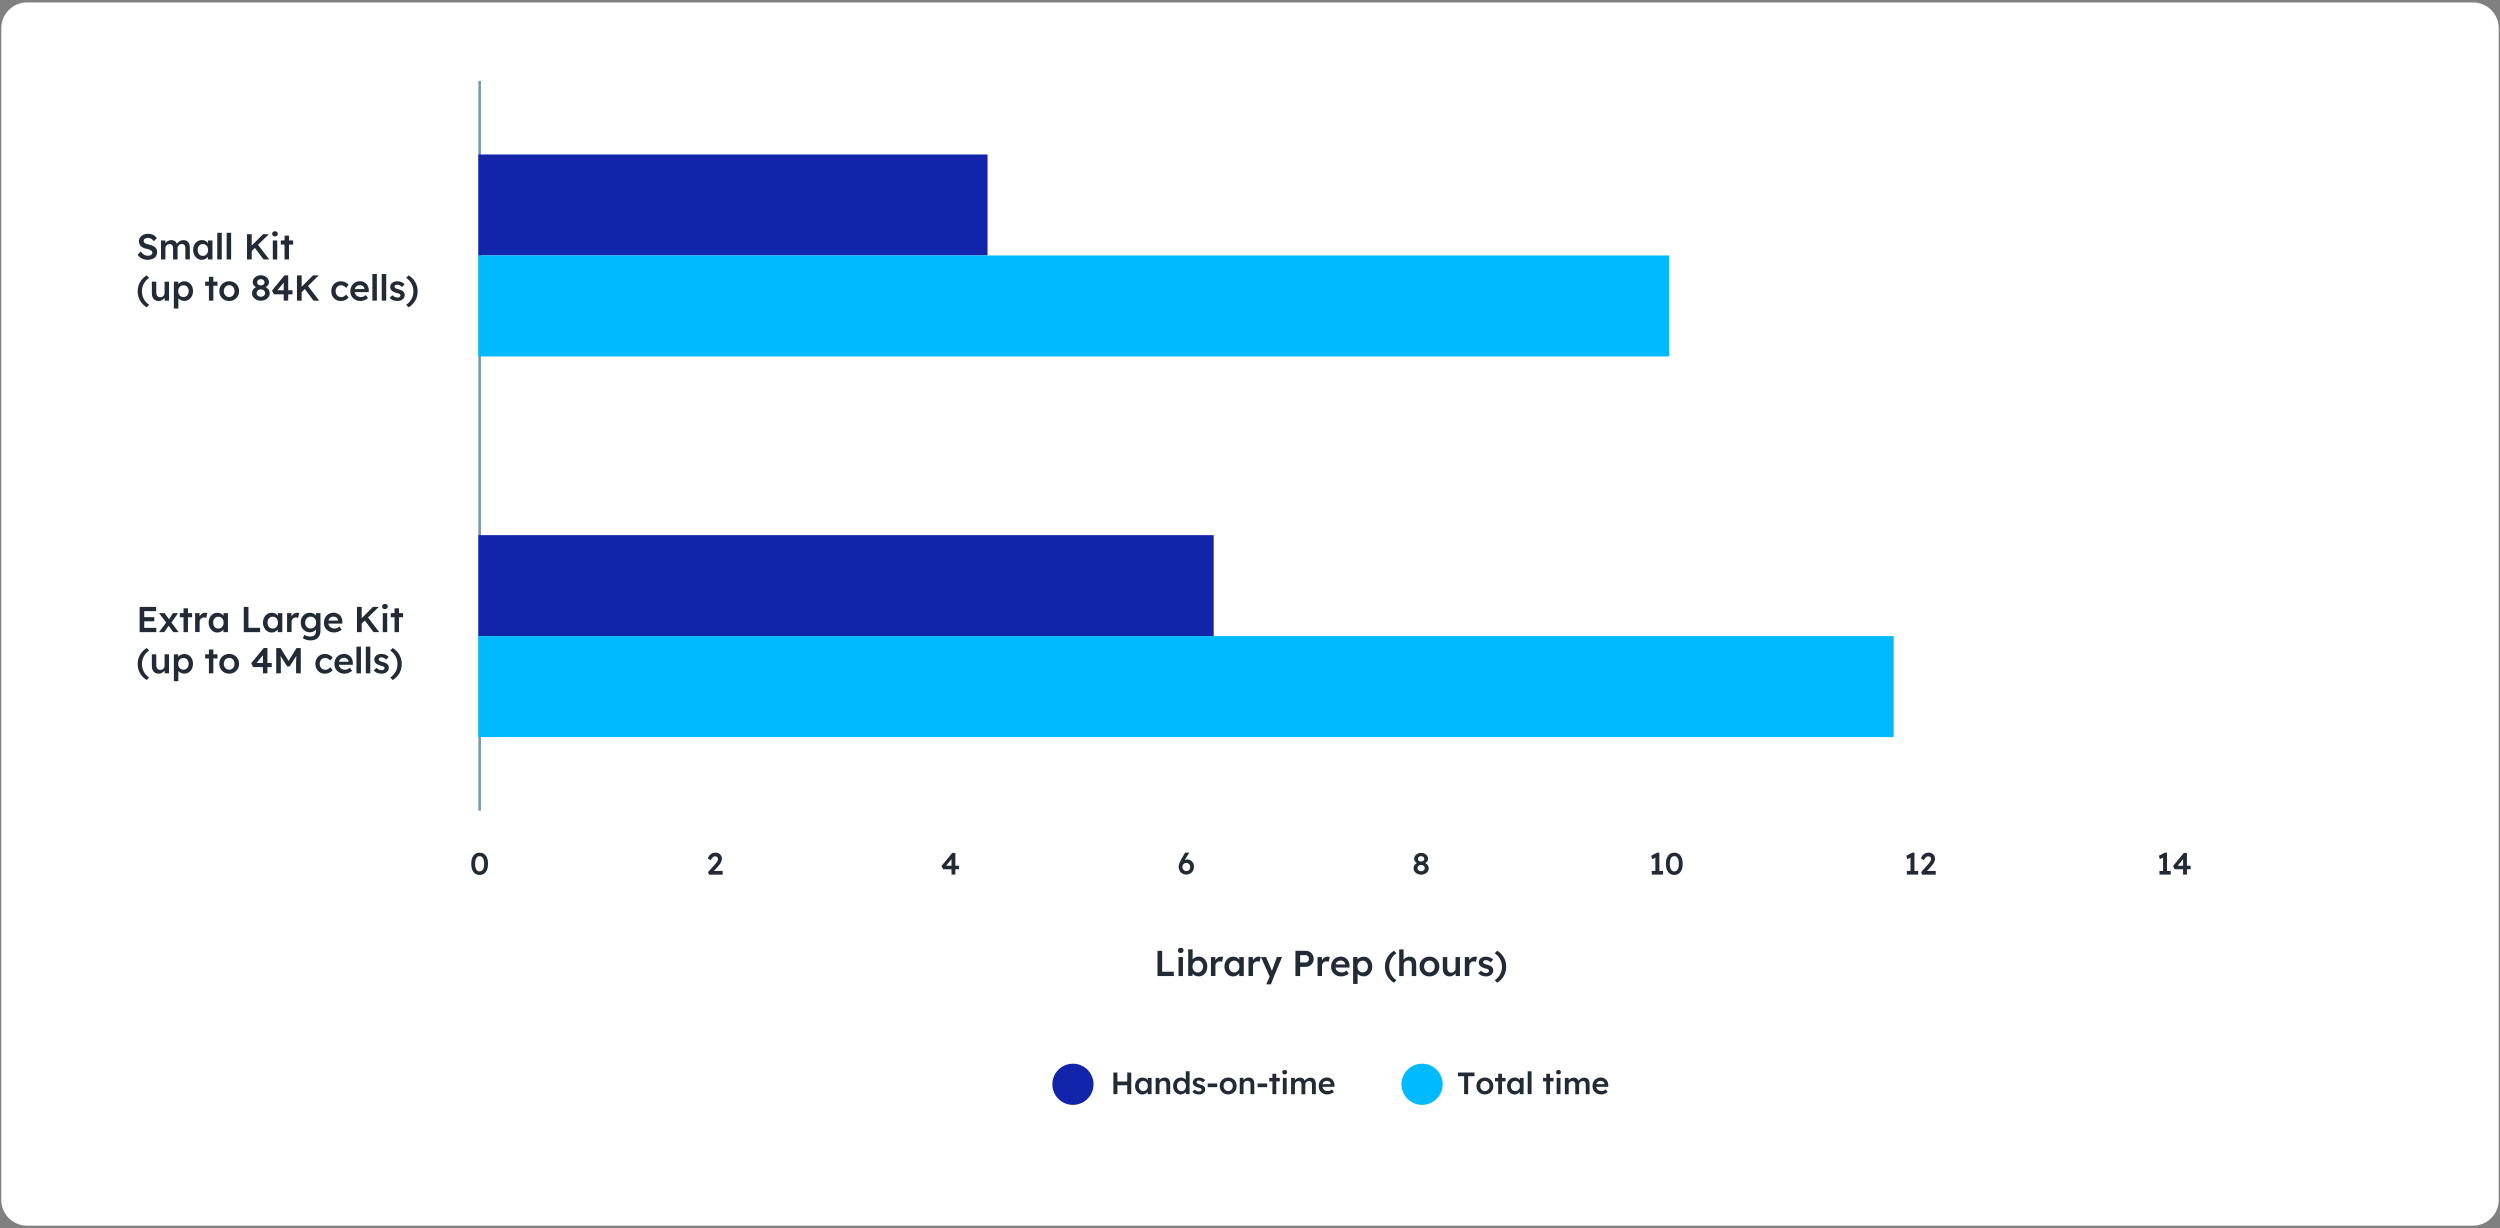 <svg width="971" height="477" viewBox="0 0 971 477" fill="none" xmlns="http://www.w3.org/2000/svg">
<rect x="0" y="0" width="971" height="477" fill="#808080" stroke="none"/>
<g clip-path="url(#clip0_6599_778)">
<path d="M960.5 0.95H10.5C4.977 0.95 0.5 5.427 0.5 10.95V466.05C0.5 471.573 4.977 476.05 10.5 476.05H960.5C966.023 476.05 970.5 471.573 970.5 466.05V10.95C970.5 5.427 966.023 0.95 960.5 0.95Z" fill="white"/>
<path d="M186.29 339.82C185.61 339.82 185.03 339.65 184.54 339.3C184.06 338.95 183.68 338.46 183.42 337.81C183.16 337.17 183.03 336.4 183.03 335.5C183.03 334.6 183.16 333.83 183.42 333.19C183.68 332.55 184.05 332.05 184.54 331.7C185.02 331.35 185.61 331.18 186.29 331.18C186.97 331.18 187.55 331.35 188.04 331.7C188.53 332.05 188.9 332.54 189.16 333.19C189.42 333.83 189.55 334.6 189.55 335.5C189.55 336.4 189.42 337.17 189.16 337.81C188.9 338.45 188.53 338.95 188.04 339.3C187.55 339.65 186.97 339.82 186.29 339.82ZM186.29 338.45C186.85 338.45 187.28 338.19 187.59 337.68C187.9 337.16 188.05 336.44 188.05 335.5C188.05 334.56 187.9 333.82 187.59 333.3C187.28 332.78 186.85 332.52 186.29 332.52C185.73 332.52 185.3 332.78 184.99 333.3C184.68 333.82 184.53 334.55 184.53 335.5C184.53 336.45 184.68 337.16 184.99 337.68C185.3 338.2 185.73 338.45 186.29 338.45Z" fill="#222A35"/>
<path d="M275.4 339.7L275 338.72L277.52 335.9C277.66 335.76 277.81 335.59 277.96 335.4C278.11 335.21 278.26 335.02 278.4 334.81C278.54 334.61 278.65 334.41 278.74 334.21C278.83 334.01 278.87 333.83 278.87 333.66C278.87 333.44 278.82 333.26 278.73 333.1C278.64 332.94 278.51 332.82 278.34 332.73C278.17 332.64 277.96 332.6 277.72 332.6C277.5 332.6 277.29 332.66 277.09 332.79C276.89 332.92 276.7 333.09 276.53 333.32C276.36 333.55 276.22 333.82 276.1 334.13L274.92 333.43C275.06 332.97 275.28 332.56 275.57 332.22C275.86 331.88 276.21 331.62 276.6 331.43C277 331.25 277.43 331.15 277.89 331.15C278.35 331.15 278.8 331.25 279.17 331.45C279.55 331.65 279.84 331.93 280.06 332.28C280.28 332.63 280.39 333.04 280.39 333.52C280.39 333.7 280.37 333.88 280.33 334.07C280.29 334.26 280.23 334.45 280.14 334.66C280.05 334.87 279.95 335.08 279.81 335.3C279.67 335.52 279.51 335.75 279.32 335.99C279.13 336.23 278.92 336.48 278.68 336.75L276.77 338.83L276.53 338.28H280.68V339.72H275.36L275.4 339.7Z" fill="#222A35"/>
<path d="M369.57 339.7V332.92L370.15 332.98L367.29 336.47L367.16 336.25H372.5V337.61H366.32L365.67 336.36L369.85 331.27H371.07V339.69H369.57V339.7Z" fill="#222A35"/>
<path d="M460.79 339.7C460.37 339.7 459.97 339.62 459.61 339.47C459.25 339.32 458.93 339.11 458.66 338.84C458.39 338.57 458.18 338.26 458.03 337.9C457.88 337.54 457.8 337.14 457.8 336.71C457.8 336.47 457.83 336.21 457.89 335.94C457.95 335.67 458.04 335.38 458.17 335.07C458.29 334.76 458.44 334.44 458.61 334.1C458.78 333.76 458.97 333.41 459.2 333.04L460.32 331.14H461.81L461.86 331.26L460.43 333.61C460.2 333.99 459.99 334.36 459.82 334.7C459.65 335.04 459.49 335.36 459.37 335.67C459.25 335.98 459.14 336.28 459.06 336.56L458.74 335.47C458.86 335.21 459.01 334.98 459.18 334.77C459.36 334.56 459.55 334.39 459.77 334.24C459.99 334.1 460.21 333.99 460.45 333.92C460.69 333.85 460.93 333.81 461.18 333.81C461.64 333.81 462.07 333.94 462.46 334.19C462.85 334.44 463.17 334.78 463.4 335.19C463.64 335.61 463.75 336.06 463.75 336.56C463.75 337.16 463.62 337.69 463.37 338.16C463.12 338.63 462.77 339 462.32 339.27C461.87 339.54 461.36 339.68 460.8 339.68L460.79 339.7ZM460.8 338.33C461.09 338.33 461.35 338.26 461.57 338.13C461.8 337.99 461.98 337.8 462.1 337.56C462.23 337.32 462.29 337.03 462.29 336.71C462.29 336.44 462.22 336.18 462.09 335.95C461.96 335.71 461.78 335.52 461.56 335.37C461.34 335.22 461.08 335.15 460.8 335.15C460.5 335.15 460.23 335.22 459.99 335.36C459.75 335.5 459.57 335.69 459.44 335.92C459.31 336.16 459.24 336.42 459.24 336.71C459.24 337.01 459.31 337.29 459.44 337.53C459.57 337.77 459.75 337.97 459.99 338.11C460.22 338.25 460.49 338.33 460.79 338.33H460.8Z" fill="#222A35"/>
<path d="M551.95 339.73C551.41 339.73 550.92 339.62 550.48 339.4C550.04 339.18 549.68 338.88 549.42 338.51C549.16 338.14 549.02 337.72 549.02 337.27C549.02 337 549.06 336.75 549.13 336.51C549.21 336.28 549.32 336.07 549.47 335.89C549.62 335.71 549.8 335.54 550.01 335.39C550.22 335.24 550.46 335.11 550.74 335L550.64 335.34C550.43 335.25 550.24 335.15 550.07 335.03C549.9 334.91 549.75 334.77 549.63 334.62C549.51 334.47 549.41 334.3 549.35 334.12C549.29 333.94 549.25 333.75 549.25 333.55C549.25 333.12 549.37 332.73 549.62 332.39C549.87 332.05 550.19 331.77 550.6 331.57C551.01 331.37 551.46 331.26 551.96 331.26C552.46 331.26 552.92 331.36 553.33 331.57C553.74 331.77 554.06 332.05 554.31 332.39C554.55 332.73 554.68 333.12 554.68 333.55C554.68 333.75 554.65 333.94 554.58 334.12C554.52 334.3 554.43 334.46 554.31 334.61C554.19 334.76 554.05 334.89 553.87 335.02C553.69 335.14 553.49 335.25 553.26 335.35L553.2 335.06C553.46 335.15 553.69 335.26 553.9 335.41C554.11 335.55 554.29 335.72 554.44 335.91C554.59 336.1 554.71 336.31 554.79 336.55C554.87 336.78 554.92 337.03 554.92 337.28C554.92 337.74 554.79 338.16 554.52 338.53C554.25 338.9 553.9 339.2 553.46 339.41C553.02 339.62 552.52 339.73 551.97 339.73H551.95ZM551.95 338.39C552.22 338.39 552.47 338.34 552.68 338.23C552.9 338.13 553.07 337.99 553.19 337.81C553.31 337.63 553.38 337.43 553.38 337.2C553.38 336.95 553.32 336.73 553.19 336.55C553.07 336.36 552.9 336.21 552.68 336.11C552.46 336 552.22 335.95 551.95 335.95C551.68 335.95 551.45 336 551.24 336.11C551.03 336.22 550.86 336.37 550.73 336.55C550.6 336.74 550.54 336.96 550.54 337.2C550.54 337.42 550.6 337.62 550.73 337.8C550.86 337.98 551.03 338.12 551.24 338.23C551.45 338.34 551.69 338.39 551.95 338.39ZM551.95 334.62C552.19 334.62 552.4 334.58 552.59 334.49C552.78 334.4 552.92 334.28 553.03 334.13C553.13 333.98 553.19 333.8 553.19 333.6C553.19 333.4 553.14 333.21 553.03 333.05C552.93 332.89 552.78 332.77 552.59 332.68C552.4 332.59 552.19 332.54 551.95 332.54C551.71 332.54 551.51 332.59 551.32 332.68C551.13 332.77 550.99 332.9 550.88 333.05C550.78 333.21 550.72 333.39 550.72 333.6C550.72 333.81 550.77 333.98 550.88 334.13C550.98 334.28 551.13 334.4 551.32 334.49C551.51 334.58 551.72 334.62 551.95 334.62Z" fill="#222A35"/>
<path d="M642.95 339.11V332.29L643.39 332.87L641.69 333.73L641.34 332.36L643.63 331.17H644.49V339.1H642.94L642.95 339.11ZM641.55 339.7V338.26H645.94V339.7H641.55Z" fill="#222A35"/>
<path d="M650.3 339.82C649.62 339.82 649.04 339.65 648.55 339.3C648.06 338.95 647.69 338.46 647.43 337.81C647.17 337.17 647.04 336.4 647.04 335.5C647.04 334.6 647.17 333.83 647.43 333.19C647.69 332.55 648.06 332.05 648.55 331.7C649.03 331.35 649.62 331.18 650.3 331.18C650.98 331.18 651.56 331.35 652.05 331.7C652.54 332.05 652.91 332.54 653.17 333.19C653.43 333.83 653.56 334.6 653.56 335.5C653.56 336.4 653.43 337.17 653.17 337.81C652.91 338.45 652.54 338.95 652.05 339.3C651.56 339.65 650.98 339.82 650.3 339.82ZM650.3 338.45C650.86 338.45 651.29 338.19 651.6 337.68C651.91 337.16 652.06 336.44 652.06 335.5C652.06 334.56 651.91 333.82 651.6 333.3C651.29 332.78 650.86 332.52 650.3 332.52C649.74 332.52 649.31 332.78 649 333.3C648.69 333.82 648.54 334.55 648.54 335.5C648.54 336.45 648.69 337.16 649 337.68C649.31 338.2 649.74 338.45 650.3 338.45Z" fill="#222A35"/>
<path d="M742.04 339.11V332.29L742.48 332.87L740.78 333.73L740.43 332.36L742.72 331.17H743.58V339.1H742.03L742.04 339.11ZM740.63 339.7V338.26H745.02V339.7H740.63Z" fill="#222A35"/>
<path d="M746.57 339.7L746.17 338.72L748.69 335.9C748.83 335.76 748.98 335.59 749.13 335.4C749.28 335.21 749.43 335.02 749.57 334.81C749.71 334.61 749.82 334.41 749.91 334.21C750 334.01 750.04 333.83 750.04 333.66C750.04 333.44 749.99 333.26 749.9 333.1C749.81 332.94 749.68 332.82 749.51 332.73C749.34 332.64 749.13 332.6 748.89 332.6C748.67 332.6 748.46 332.66 748.26 332.79C748.06 332.92 747.87 333.09 747.7 333.32C747.53 333.55 747.39 333.82 747.27 334.13L746.09 333.43C746.23 332.97 746.45 332.56 746.74 332.22C747.03 331.88 747.38 331.62 747.77 331.43C748.17 331.25 748.6 331.15 749.06 331.15C749.52 331.15 749.97 331.25 750.34 331.45C750.72 331.65 751.01 331.93 751.23 332.28C751.45 332.63 751.56 333.04 751.56 333.52C751.56 333.7 751.54 333.88 751.5 334.07C751.46 334.26 751.4 334.45 751.31 334.66C751.22 334.87 751.12 335.08 750.98 335.3C750.84 335.52 750.68 335.75 750.49 335.99C750.3 336.23 750.09 336.48 749.85 336.75L747.94 338.83L747.7 338.28H751.85V339.72H746.53L746.57 339.7Z" fill="#222A35"/>
<path d="M840.13 339.11V332.29L840.57 332.87L838.87 333.73L838.52 332.36L840.81 331.17H841.67V339.1H840.12L840.13 339.11ZM838.73 339.7V338.26H843.12V339.7H838.73Z" fill="#222A35"/>
<path d="M847.91 339.7V332.92L848.49 332.98L845.63 336.47L845.5 336.25H850.84V337.61H844.66L844.01 336.36L848.19 331.27H849.41V339.69H847.91V339.7Z" fill="#222A35"/>
<path d="M57.34 100.91C56.77 100.91 56.25 100.84 55.77 100.69C55.29 100.54 54.86 100.33 54.48 100.04C54.1 99.75 53.76 99.4 53.46 98.99L54.65 97.65C55.11 98.28 55.56 98.72 55.99 98.97C56.43 99.21 56.92 99.33 57.47 99.33C57.79 99.33 58.08 99.28 58.34 99.18C58.6 99.08 58.81 98.95 58.96 98.77C59.11 98.59 59.18 98.4 59.18 98.18C59.18 98.02 59.15 97.87 59.09 97.74C59.03 97.61 58.94 97.48 58.82 97.38C58.7 97.27 58.55 97.17 58.37 97.08C58.19 96.99 57.99 96.91 57.77 96.84C57.55 96.78 57.3 96.71 57.03 96.66C56.52 96.56 56.07 96.42 55.69 96.25C55.31 96.08 54.99 95.86 54.72 95.61C54.46 95.35 54.27 95.06 54.15 94.74C54.03 94.42 53.97 94.05 53.97 93.64C53.97 93.23 54.06 92.85 54.24 92.51C54.42 92.17 54.67 91.87 54.99 91.61C55.31 91.35 55.68 91.16 56.1 91.02C56.52 90.88 56.97 90.81 57.46 90.81C58.01 90.81 58.5 90.87 58.94 91.01C59.37 91.14 59.76 91.33 60.09 91.59C60.42 91.85 60.69 92.16 60.91 92.52L59.71 93.71C59.52 93.42 59.31 93.18 59.08 92.99C58.85 92.8 58.59 92.65 58.32 92.56C58.05 92.46 57.76 92.41 57.47 92.41C57.13 92.41 56.84 92.46 56.59 92.55C56.34 92.64 56.15 92.78 56.01 92.95C55.87 93.12 55.8 93.33 55.8 93.57C55.8 93.76 55.84 93.92 55.93 94.07C56.02 94.22 56.13 94.34 56.29 94.45C56.45 94.56 56.64 94.66 56.89 94.74C57.13 94.82 57.41 94.9 57.72 94.96C58.23 95.06 58.7 95.2 59.11 95.37C59.52 95.54 59.87 95.75 60.16 95.99C60.45 96.23 60.67 96.5 60.82 96.8C60.97 97.1 61.04 97.44 61.04 97.82C61.04 98.46 60.89 99.02 60.59 99.48C60.29 99.94 59.86 100.3 59.31 100.54C58.76 100.78 58.12 100.91 57.38 100.91H57.34Z" fill="#222A35"/>
<path d="M62.53 100.77V93.39H64.22L64.25 94.87L63.97 94.98C64.05 94.74 64.18 94.51 64.35 94.3C64.52 94.09 64.72 93.91 64.95 93.75C65.18 93.6 65.43 93.47 65.69 93.39C65.95 93.31 66.22 93.26 66.49 93.26C66.89 93.26 67.25 93.32 67.56 93.45C67.87 93.58 68.13 93.77 68.34 94.04C68.55 94.31 68.71 94.66 68.81 95.08L68.54 95.02L68.65 94.8C68.75 94.58 68.9 94.37 69.08 94.19C69.26 94.01 69.48 93.85 69.71 93.7C69.94 93.56 70.19 93.45 70.45 93.37C70.71 93.3 70.96 93.26 71.21 93.26C71.77 93.26 72.24 93.37 72.61 93.6C72.98 93.82 73.26 94.16 73.45 94.62C73.64 95.08 73.73 95.64 73.73 96.31V100.76H71.99V96.42C71.99 96.05 71.94 95.74 71.84 95.5C71.74 95.26 71.59 95.08 71.39 94.96C71.19 94.84 70.94 94.79 70.64 94.79C70.41 94.79 70.19 94.83 69.98 94.91C69.77 94.99 69.59 95.1 69.44 95.25C69.29 95.39 69.17 95.56 69.09 95.75C69.01 95.94 68.96 96.14 68.96 96.37V100.78H67.22V96.43C67.22 96.08 67.17 95.78 67.07 95.54C66.97 95.3 66.82 95.12 66.62 94.99C66.42 94.86 66.19 94.8 65.91 94.8C65.68 94.8 65.46 94.84 65.25 94.92C65.04 95 64.87 95.11 64.72 95.25C64.57 95.39 64.45 95.55 64.37 95.74C64.29 95.93 64.24 96.13 64.24 96.36V100.78H62.5L62.53 100.77Z" fill="#222A35"/>
<path d="M78.31 100.91C77.7 100.91 77.15 100.74 76.66 100.41C76.16 100.07 75.77 99.62 75.47 99.04C75.17 98.46 75.02 97.799 75.02 97.07C75.02 96.34 75.17 95.669 75.47 95.1C75.77 94.519 76.17 94.07 76.69 93.74C77.2 93.409 77.78 93.249 78.43 93.249C78.8 93.249 79.14 93.299 79.45 93.409C79.76 93.519 80.03 93.669 80.26 93.87C80.49 94.07 80.69 94.29 80.84 94.54C80.99 94.79 81.1 95.059 81.16 95.35L80.78 95.249V93.4H82.52V100.78H80.77V99.019L81.18 98.95C81.11 99.2 81 99.45 80.82 99.68C80.65 99.919 80.43 100.13 80.18 100.31C79.92 100.49 79.64 100.64 79.33 100.75C79.02 100.86 78.68 100.92 78.33 100.92L78.31 100.91ZM78.79 99.389C79.19 99.389 79.55 99.29 79.85 99.1C80.16 98.9 80.4 98.629 80.57 98.279C80.74 97.93 80.83 97.529 80.83 97.07C80.83 96.609 80.74 96.23 80.57 95.879C80.4 95.54 80.16 95.26 79.85 95.07C79.54 94.87 79.19 94.779 78.79 94.779C78.39 94.779 78.04 94.879 77.73 95.07C77.43 95.269 77.19 95.54 77.02 95.879C76.85 96.23 76.77 96.62 76.77 97.07C76.77 97.519 76.85 97.93 77.02 98.279C77.19 98.629 77.42 98.9 77.73 99.1C78.03 99.299 78.39 99.389 78.79 99.389Z" fill="#222A35"/>
<path d="M84.39 100.77V90.41H86.13V100.77H84.39Z" fill="#222A35"/>
<path d="M88.03 100.77V90.41H89.77V100.77H88.03Z" fill="#222A35"/>
<path d="M95.94 100.77V90.97H97.76V100.77H95.94ZM97.38 97.85L97.1 96.04L102.14 90.97H104.42L97.38 97.84V97.85ZM102.36 100.77L98.65 95.83L99.94 94.72L104.57 100.77H102.36Z" fill="#222A35"/>
<path d="M106.8 91.83C106.45 91.83 106.19 91.74 105.99 91.57C105.79 91.4 105.7 91.15 105.7 90.83C105.7 90.53 105.8 90.29 105.99 90.1C106.19 89.91 106.45 89.82 106.79 89.82C107.14 89.82 107.42 89.91 107.61 90.08C107.8 90.25 107.9 90.5 107.9 90.83C107.9 91.12 107.8 91.36 107.61 91.54C107.41 91.73 107.14 91.82 106.8 91.82V91.83ZM105.96 100.77V93.39H107.68V100.77H105.96Z" fill="#222A35"/>
<path d="M109.07 94.99V93.389H113.86V94.99H109.07ZM110.52 100.77V91.519H112.24V100.77H110.52Z" fill="#222A35"/>
<path d="M56.97 119.38C55.83 118.67 54.96 117.78 54.37 116.72C53.77 115.66 53.47 114.47 53.47 113.16C53.47 111.85 53.77 110.68 54.37 109.61C54.97 108.54 55.84 107.65 56.98 106.94L57.92 107.92C57 108.55 56.31 109.33 55.84 110.23C55.37 111.14 55.13 112.11 55.13 113.16C55.13 114.21 55.37 115.18 55.84 116.09C56.31 117 57 117.77 57.92 118.4L56.97 119.38Z" fill="#222A35"/>
<path d="M61.58 116.91C61.05 116.91 60.59 116.79 60.19 116.55C59.8 116.31 59.5 115.97 59.29 115.53C59.08 115.09 58.98 114.56 58.98 113.94V109.39H60.7V113.58C60.7 113.97 60.76 114.31 60.88 114.58C61 114.86 61.18 115.07 61.41 115.22C61.64 115.37 61.92 115.44 62.25 115.44C62.49 115.44 62.71 115.4 62.92 115.32C63.13 115.24 63.3 115.13 63.44 114.98C63.58 114.83 63.71 114.66 63.79 114.46C63.87 114.26 63.92 114.04 63.92 113.81V109.39H65.64V116.77H63.96L63.93 115.23L64.24 115.06C64.13 115.41 63.94 115.73 63.67 116C63.4 116.28 63.09 116.5 62.73 116.66C62.37 116.82 61.98 116.91 61.57 116.91H61.58Z" fill="#222A35"/>
<path d="M67.53 119.85V109.39H69.22L69.25 111.07L68.96 110.94C69.02 110.65 69.17 110.38 69.44 110.12C69.7 109.86 70.02 109.66 70.4 109.5C70.78 109.34 71.17 109.26 71.58 109.26C72.23 109.26 72.81 109.42 73.32 109.75C73.83 110.08 74.23 110.53 74.52 111.09C74.81 111.65 74.96 112.32 74.96 113.06C74.96 113.8 74.81 114.45 74.52 115.03C74.23 115.61 73.82 116.06 73.32 116.39C72.82 116.72 72.24 116.89 71.61 116.89C71.18 116.89 70.77 116.81 70.37 116.64C69.97 116.47 69.64 116.25 69.36 115.98C69.08 115.71 68.91 115.42 68.85 115.13L69.27 114.93V119.84H67.53V119.85ZM71.25 115.37C71.64 115.37 71.99 115.27 72.3 115.08C72.61 114.88 72.85 114.61 73.02 114.27C73.19 113.92 73.28 113.53 73.28 113.08C73.28 112.63 73.2 112.24 73.03 111.9C72.86 111.56 72.62 111.29 72.32 111.09C72.01 110.89 71.66 110.8 71.26 110.8C70.86 110.8 70.49 110.9 70.19 111.09C69.89 111.28 69.65 111.55 69.47 111.89C69.29 112.24 69.2 112.63 69.2 113.08C69.2 113.53 69.29 113.92 69.47 114.27C69.65 114.61 69.89 114.89 70.19 115.08C70.49 115.28 70.85 115.37 71.26 115.37H71.25Z" fill="#222A35"/>
<path d="M79.68 110.99V109.39H84.47V110.99H79.68ZM81.14 116.77V107.52H82.86V116.77H81.14Z" fill="#222A35"/>
<path d="M89.02 116.909C88.28 116.909 87.62 116.739 87.05 116.409C86.47 116.079 86.01 115.619 85.68 115.039C85.34 114.459 85.18 113.799 85.18 113.069C85.18 112.339 85.35 111.669 85.68 111.099C86.02 110.519 86.47 110.069 87.05 109.729C87.63 109.399 88.29 109.229 89.02 109.229C89.75 109.229 90.4 109.399 90.98 109.729C91.56 110.059 92.01 110.519 92.35 111.099C92.68 111.679 92.85 112.339 92.85 113.069C92.85 113.799 92.68 114.469 92.35 115.039C92.02 115.619 91.56 116.069 90.98 116.409C90.4 116.739 89.75 116.909 89.02 116.909ZM89.02 115.389C89.42 115.389 89.78 115.289 90.09 115.079C90.4 114.869 90.65 114.599 90.83 114.249C91.01 113.909 91.1 113.509 91.09 113.069C91.09 112.619 91.01 112.229 90.83 111.879C90.65 111.539 90.4 111.259 90.09 111.059C89.78 110.859 89.42 110.759 89.02 110.759C88.62 110.759 88.26 110.859 87.94 111.059C87.62 111.259 87.37 111.539 87.19 111.889C87.01 112.239 86.92 112.629 86.92 113.069C86.92 113.509 87.01 113.899 87.19 114.249C87.37 114.599 87.62 114.869 87.94 115.079C88.26 115.289 88.62 115.389 89.02 115.389Z" fill="#222A35"/>
<path d="M101.3 116.81C100.67 116.81 100.1 116.68 99.59 116.43C99.07 116.17 98.66 115.83 98.35 115.39C98.04 114.96 97.89 114.47 97.89 113.94C97.89 113.62 97.93 113.33 98.02 113.06C98.11 112.79 98.24 112.55 98.41 112.33C98.58 112.12 98.79 111.92 99.04 111.75C99.29 111.58 99.57 111.43 99.89 111.29L99.78 111.68C99.54 111.58 99.32 111.46 99.11 111.32C98.9 111.18 98.74 111.02 98.59 110.84C98.45 110.66 98.34 110.46 98.26 110.25C98.18 110.04 98.15 109.82 98.15 109.58C98.15 109.08 98.29 108.62 98.58 108.22C98.86 107.82 99.24 107.5 99.72 107.26C100.2 107.02 100.72 106.9 101.3 106.9C101.88 106.9 102.42 107.02 102.9 107.26C103.38 107.5 103.76 107.82 104.04 108.22C104.32 108.62 104.47 109.07 104.47 109.58C104.47 109.81 104.43 110.04 104.36 110.25C104.29 110.46 104.18 110.65 104.05 110.82C103.91 110.99 103.74 111.15 103.54 111.3C103.33 111.44 103.1 111.57 102.83 111.68L102.76 111.34C103.06 111.44 103.33 111.58 103.57 111.75C103.81 111.92 104.02 112.11 104.2 112.34C104.38 112.56 104.51 112.81 104.61 113.08C104.71 113.35 104.76 113.64 104.76 113.93C104.76 114.47 104.61 114.96 104.3 115.39C103.99 115.82 103.58 116.17 103.06 116.42C102.54 116.67 101.96 116.8 101.32 116.8L101.3 116.81ZM101.3 115.25C101.62 115.25 101.9 115.19 102.15 115.07C102.4 114.95 102.6 114.78 102.75 114.58C102.89 114.37 102.97 114.14 102.97 113.87C102.97 113.58 102.9 113.33 102.75 113.11C102.6 112.89 102.41 112.72 102.15 112.59C101.89 112.46 101.61 112.4 101.3 112.4C100.99 112.4 100.71 112.46 100.47 112.59C100.23 112.72 100.02 112.89 99.88 113.11C99.73 113.33 99.66 113.58 99.66 113.87C99.66 114.13 99.73 114.37 99.88 114.57C100.03 114.78 100.23 114.94 100.47 115.07C100.71 115.2 100.99 115.26 101.3 115.26V115.25ZM101.3 110.85C101.58 110.85 101.83 110.8 102.05 110.7C102.27 110.6 102.44 110.46 102.56 110.28C102.68 110.1 102.74 109.9 102.74 109.66C102.74 109.42 102.68 109.2 102.56 109.02C102.44 108.84 102.27 108.69 102.05 108.59C101.83 108.48 101.58 108.43 101.3 108.43C101.02 108.43 100.78 108.48 100.57 108.59C100.35 108.7 100.18 108.84 100.06 109.02C99.94 109.2 99.88 109.41 99.88 109.66C99.88 109.91 99.94 110.1 100.06 110.28C100.18 110.46 100.35 110.6 100.57 110.7C100.79 110.8 101.03 110.85 101.3 110.85Z" fill="#222A35"/>
<path d="M110.19 116.77V108.86L110.86 108.93L107.53 113L107.38 112.75H113.61V114.33H106.4L105.64 112.87L110.51 106.93H111.94V116.76H110.19V116.77Z" fill="#222A35"/>
<path d="M115.34 116.77V106.97H117.16V116.77H115.34ZM116.78 113.85L116.5 112.04L121.54 106.97H123.82L116.78 113.84V113.85ZM121.77 116.77L118.06 111.83L119.35 110.72L123.98 116.77H121.77Z" fill="#222A35"/>
<path d="M132.31 116.91C131.62 116.91 131 116.74 130.45 116.41C129.9 116.07 129.47 115.62 129.15 115.04C128.83 114.46 128.67 113.81 128.67 113.08C128.67 112.35 128.83 111.7 129.15 111.12C129.47 110.54 129.9 110.08 130.45 109.75C131 109.41 131.62 109.25 132.31 109.25C133 109.25 133.57 109.38 134.12 109.63C134.66 109.88 135.08 110.23 135.38 110.68L134.43 111.83C134.29 111.63 134.11 111.46 133.9 111.3C133.69 111.14 133.46 111.02 133.21 110.92C132.97 110.83 132.72 110.78 132.48 110.78C132.07 110.78 131.7 110.88 131.38 111.08C131.06 111.28 130.8 111.56 130.62 111.91C130.43 112.26 130.34 112.65 130.34 113.09C130.34 113.53 130.44 113.92 130.63 114.27C130.82 114.62 131.08 114.89 131.41 115.1C131.74 115.31 132.1 115.41 132.5 115.41C132.74 115.41 132.98 115.37 133.21 115.29C133.44 115.21 133.66 115.1 133.86 114.95C134.07 114.8 134.26 114.61 134.43 114.39L135.38 115.55C135.06 115.96 134.63 116.29 134.07 116.55C133.51 116.81 132.93 116.93 132.31 116.93V116.91Z" fill="#222A35"/>
<path d="M140.01 116.91C139.24 116.91 138.55 116.75 137.96 116.42C137.37 116.09 136.91 115.65 136.57 115.08C136.24 114.52 136.07 113.87 136.07 113.14C136.07 112.56 136.16 112.03 136.35 111.56C136.54 111.08 136.8 110.67 137.13 110.32C137.46 109.97 137.86 109.7 138.32 109.51C138.78 109.32 139.29 109.22 139.84 109.22C140.33 109.22 140.78 109.31 141.2 109.5C141.62 109.69 141.98 109.94 142.29 110.26C142.6 110.58 142.83 110.96 143 111.41C143.16 111.85 143.24 112.34 143.23 112.86V113.46H137.24L136.92 112.28H141.78L141.56 112.52V112.21C141.53 111.92 141.44 111.67 141.28 111.45C141.12 111.23 140.92 111.06 140.67 110.93C140.42 110.8 140.15 110.74 139.85 110.74C139.39 110.74 139.01 110.83 138.7 111.01C138.39 111.19 138.15 111.44 137.99 111.77C137.83 112.1 137.75 112.51 137.75 113.01C137.75 113.51 137.85 113.9 138.05 114.26C138.25 114.62 138.54 114.89 138.9 115.08C139.26 115.27 139.7 115.37 140.19 115.37C140.54 115.37 140.85 115.31 141.14 115.2C141.43 115.09 141.74 114.89 142.08 114.6L142.93 115.79C142.68 116.02 142.39 116.22 142.07 116.39C141.75 116.55 141.41 116.68 141.06 116.77C140.71 116.86 140.35 116.91 140.01 116.91Z" fill="#222A35"/>
<path d="M144.63 116.77V106.41H146.37V116.77H144.63Z" fill="#222A35"/>
<path d="M148.27 116.77V106.41H150.01V116.77H148.27Z" fill="#222A35"/>
<path d="M154.36 116.91C153.71 116.91 153.12 116.8 152.6 116.58C152.08 116.36 151.66 116.05 151.33 115.64L152.45 114.67C152.73 114.99 153.04 115.22 153.39 115.36C153.74 115.5 154.1 115.57 154.48 115.57C154.64 115.57 154.78 115.55 154.91 115.51C155.04 115.47 155.15 115.42 155.24 115.34C155.33 115.27 155.41 115.18 155.46 115.08C155.51 114.98 155.54 114.87 155.54 114.75C155.54 114.53 155.46 114.35 155.29 114.22C155.2 114.15 155.05 114.08 154.85 114.01C154.65 113.93 154.39 113.86 154.07 113.79C153.57 113.66 153.15 113.51 152.81 113.33C152.47 113.16 152.21 112.96 152.03 112.75C151.87 112.57 151.75 112.37 151.67 112.15C151.59 111.93 151.55 111.68 151.55 111.42C151.55 111.09 151.62 110.8 151.77 110.53C151.91 110.26 152.11 110.03 152.37 109.84C152.62 109.64 152.92 109.5 153.25 109.39C153.58 109.28 153.94 109.24 154.3 109.24C154.66 109.24 155.04 109.29 155.38 109.38C155.73 109.47 156.06 109.61 156.36 109.78C156.66 109.95 156.92 110.16 157.14 110.4L156.19 111.45C156.01 111.28 155.82 111.13 155.61 111C155.4 110.87 155.19 110.76 154.97 110.69C154.76 110.61 154.55 110.57 154.37 110.57C154.19 110.57 154.03 110.59 153.89 110.62C153.75 110.65 153.63 110.7 153.54 110.77C153.45 110.84 153.37 110.92 153.32 111.01C153.27 111.11 153.24 111.22 153.24 111.35C153.24 111.46 153.28 111.57 153.33 111.66C153.38 111.76 153.45 111.84 153.55 111.91C153.65 111.98 153.81 112.05 154.01 112.13C154.22 112.21 154.48 112.29 154.81 112.37C155.27 112.49 155.65 112.63 155.96 112.78C156.27 112.93 156.51 113.1 156.69 113.3C156.87 113.47 156.99 113.66 157.07 113.89C157.14 114.11 157.18 114.36 157.18 114.63C157.18 115.07 157.06 115.46 156.81 115.81C156.56 116.15 156.23 116.43 155.8 116.62C155.38 116.82 154.9 116.91 154.36 116.91Z" fill="#222A35"/>
<path d="M158.7 119.38L157.76 118.4C158.67 117.77 159.37 116.99 159.85 116.09C160.33 115.19 160.56 114.21 160.56 113.16C160.56 112.11 160.32 111.14 159.85 110.23C159.38 109.32 158.68 108.55 157.76 107.92L158.71 106.94C159.85 107.65 160.72 108.54 161.31 109.6C161.91 110.66 162.21 111.85 162.21 113.16C162.21 114.47 161.91 115.64 161.31 116.71C160.71 117.78 159.84 118.67 158.7 119.38Z" fill="#222A35"/>
<path d="M449.57 379.1V369.3H451.39V377.42H455.91V379.1H449.57Z" fill="#222A35"/>
<path d="M458.58 370.15C458.24 370.15 457.97 370.06 457.78 369.89C457.59 369.72 457.49 369.47 457.49 369.15C457.49 368.85 457.59 368.61 457.78 368.42C457.97 368.23 458.24 368.14 458.58 368.14C458.93 368.14 459.21 368.23 459.4 368.4C459.59 368.57 459.69 368.82 459.69 369.15C459.69 369.44 459.59 369.68 459.4 369.86C459.2 370.05 458.93 370.14 458.59 370.14L458.58 370.15ZM457.74 379.1V371.72H459.46V379.1H457.74Z" fill="#222A35"/>
<path d="M465.58 379.24C465.25 379.24 464.93 379.19 464.62 379.09C464.31 378.99 464.03 378.859 463.77 378.689C463.51 378.519 463.31 378.33 463.14 378.12C462.97 377.91 462.86 377.699 462.8 377.479L463.21 377.299L463.17 379.059H461.5V368.729H463.22V373.419L462.91 373.279C462.96 373.059 463.06 372.839 463.23 372.639C463.39 372.439 463.6 372.26 463.84 372.09C464.08 371.93 464.35 371.799 464.64 371.699C464.93 371.599 465.22 371.549 465.52 371.549C466.18 371.549 466.77 371.709 467.28 372.039C467.79 372.369 468.19 372.82 468.48 373.4C468.77 373.98 468.92 374.64 468.92 375.37C468.92 376.1 468.77 376.779 468.49 377.359C468.2 377.939 467.8 378.389 467.29 378.729C466.78 379.059 466.21 379.229 465.58 379.229V379.24ZM465.22 377.719C465.61 377.719 465.96 377.619 466.27 377.419C466.58 377.219 466.82 376.94 467 376.59C467.18 376.24 467.27 375.839 467.27 375.379C467.27 374.919 467.18 374.539 467.01 374.189C466.84 373.849 466.6 373.569 466.29 373.379C465.98 373.179 465.63 373.09 465.23 373.09C464.83 373.09 464.47 373.189 464.17 373.379C463.86 373.579 463.62 373.849 463.44 374.189C463.26 374.539 463.17 374.929 463.17 375.379C463.17 375.829 463.26 376.24 463.44 376.59C463.62 376.94 463.86 377.209 464.17 377.419C464.48 377.619 464.83 377.719 465.23 377.719H465.22Z" fill="#222A35"/>
<path d="M470.33 379.1V371.72H472.02L472.05 374.07L471.81 373.54C471.91 373.17 472.09 372.83 472.34 372.53C472.59 372.23 472.88 372 473.22 371.82C473.56 371.64 473.9 371.56 474.26 371.56C474.42 371.56 474.57 371.57 474.72 371.6C474.87 371.63 474.98 371.66 475.08 371.7L474.62 373.59C474.52 373.53 474.39 373.49 474.24 373.45C474.09 373.41 473.94 373.39 473.79 373.39C473.56 373.39 473.33 373.43 473.12 373.52C472.91 373.61 472.73 373.73 472.57 373.89C472.41 374.05 472.29 374.23 472.2 374.44C472.11 374.65 472.07 374.89 472.07 375.15V379.08H470.33V379.1Z" fill="#222A35"/>
<path d="M478.87 379.24C478.26 379.24 477.71 379.07 477.22 378.74C476.73 378.41 476.33 377.95 476.03 377.37C475.73 376.79 475.58 376.13 475.58 375.4C475.58 374.67 475.73 374 476.03 373.43C476.33 372.85 476.73 372.4 477.25 372.07C477.76 371.74 478.34 371.58 478.99 371.58C479.36 371.58 479.7 371.63 480.01 371.74C480.32 371.85 480.59 372 480.82 372.2C481.05 372.4 481.25 372.62 481.4 372.87C481.55 373.12 481.66 373.39 481.72 373.68L481.34 373.58V371.73H483.08V379.11H481.33V377.35L481.74 377.28C481.67 377.53 481.56 377.78 481.38 378.01C481.21 378.25 480.99 378.46 480.74 378.64C480.48 378.82 480.2 378.97 479.89 379.08C479.58 379.19 479.24 379.25 478.89 379.25L478.87 379.24ZM479.35 377.71C479.75 377.71 480.11 377.61 480.41 377.42C480.72 377.22 480.96 376.95 481.13 376.6C481.3 376.25 481.39 375.85 481.39 375.39C481.39 374.93 481.3 374.55 481.13 374.2C480.96 373.86 480.72 373.58 480.41 373.39C480.1 373.19 479.75 373.1 479.35 373.1C478.95 373.1 478.6 373.2 478.29 373.39C477.99 373.59 477.75 373.86 477.58 374.2C477.41 374.55 477.33 374.94 477.33 375.39C477.33 375.84 477.41 376.25 477.58 376.6C477.75 376.95 477.98 377.22 478.29 377.42C478.59 377.62 478.95 377.71 479.35 377.71Z" fill="#222A35"/>
<path d="M484.93 379.1V371.72H486.62L486.65 374.07L486.41 373.54C486.51 373.17 486.69 372.83 486.94 372.53C487.19 372.23 487.48 372 487.82 371.82C488.15 371.65 488.5 371.56 488.86 371.56C489.02 371.56 489.17 371.57 489.32 371.6C489.46 371.63 489.58 371.66 489.68 371.7L489.22 373.59C489.12 373.53 488.99 373.49 488.84 373.45C488.69 373.41 488.54 373.39 488.39 373.39C488.16 373.39 487.94 373.43 487.72 373.52C487.51 373.61 487.33 373.73 487.17 373.89C487.01 374.05 486.89 374.23 486.8 374.44C486.71 374.65 486.67 374.89 486.67 375.15V379.08H484.93V379.1Z" fill="#222A35"/>
<path d="M491.81 382.32L493.38 378.69V379.84L489.75 371.72H491.74L493.77 376.54C493.84 376.66 493.9 376.82 493.97 377.02C494.03 377.22 494.09 377.42 494.14 377.61L493.79 377.72C493.86 377.54 493.93 377.35 494 377.15C494.08 376.95 494.14 376.74 494.21 376.53L495.95 371.71H497.95L494.87 379.09L493.61 382.31H491.82L491.81 382.32Z" fill="#222A35"/>
<path d="M503.16 379.1V369.3H507.23C507.79 369.3 508.3 369.43 508.75 369.71C509.2 369.98 509.56 370.35 509.83 370.82C510.1 371.29 510.24 371.81 510.24 372.39C510.24 372.97 510.11 373.51 509.83 373.98C509.56 374.45 509.2 374.83 508.75 375.11C508.3 375.39 507.79 375.53 507.23 375.53H504.98V379.11H503.16V379.1ZM504.98 373.83H507.11C507.34 373.83 507.56 373.77 507.75 373.63C507.94 373.49 508.1 373.33 508.21 373.11C508.33 372.9 508.39 372.65 508.39 372.38C508.39 372.11 508.33 371.87 508.21 371.66C508.09 371.45 507.94 371.28 507.75 371.16C507.56 371.04 507.35 370.97 507.11 370.97H504.98V373.83Z" fill="#222A35"/>
<path d="M511.73 379.1V371.72H513.42L513.45 374.07L513.21 373.54C513.31 373.17 513.49 372.83 513.74 372.53C513.99 372.23 514.28 372 514.62 371.82C514.96 371.64 515.3 371.56 515.66 371.56C515.82 371.56 515.97 371.57 516.12 371.6C516.27 371.63 516.38 371.66 516.48 371.7L516.02 373.59C515.92 373.53 515.79 373.49 515.64 373.45C515.49 373.41 515.34 373.39 515.19 373.39C514.96 373.39 514.73 373.43 514.52 373.52C514.31 373.61 514.13 373.73 513.97 373.89C513.81 374.05 513.69 374.23 513.6 374.44C513.51 374.65 513.47 374.89 513.47 375.15V379.08H511.73V379.1Z" fill="#222A35"/>
<path d="M520.94 379.24C520.17 379.24 519.48 379.08 518.89 378.75C518.3 378.42 517.84 377.98 517.5 377.41C517.17 376.85 517 376.2 517 375.47C517 374.89 517.09 374.36 517.28 373.89C517.47 373.41 517.73 373 518.06 372.65C518.39 372.3 518.79 372.03 519.25 371.84C519.71 371.65 520.22 371.55 520.77 371.55C521.26 371.55 521.71 371.64 522.13 371.83C522.55 372.02 522.91 372.27 523.22 372.59C523.53 372.91 523.76 373.29 523.93 373.74C524.09 374.18 524.17 374.67 524.16 375.19V375.79H518.17L517.85 374.61H522.71L522.49 374.85V374.54C522.46 374.25 522.37 374 522.21 373.78C522.05 373.56 521.85 373.39 521.6 373.26C521.35 373.13 521.08 373.07 520.78 373.07C520.32 373.07 519.94 373.16 519.62 373.34C519.31 373.52 519.07 373.77 518.91 374.1C518.75 374.43 518.67 374.84 518.67 375.34C518.67 375.84 518.77 376.23 518.97 376.59C519.17 376.94 519.46 377.22 519.82 377.41C520.19 377.6 520.62 377.7 521.11 377.7C521.46 377.7 521.77 377.64 522.06 377.53C522.35 377.42 522.66 377.22 523 376.93L523.85 378.12C523.6 378.35 523.31 378.55 522.99 378.72C522.67 378.88 522.33 379.01 521.98 379.1C521.63 379.19 521.27 379.24 520.93 379.24H520.94Z" fill="#222A35"/>
<path d="M525.55 382.18V371.72H527.24L527.27 373.4L526.98 373.27C527.04 372.98 527.19 372.71 527.46 372.45C527.72 372.19 528.04 371.99 528.42 371.83C528.8 371.67 529.19 371.59 529.6 371.59C530.25 371.59 530.83 371.75 531.34 372.08C531.85 372.41 532.25 372.86 532.54 373.42C532.83 373.98 532.98 374.65 532.98 375.39C532.98 376.13 532.83 376.78 532.54 377.36C532.25 377.94 531.84 378.39 531.34 378.72C530.84 379.05 530.26 379.22 529.63 379.22C529.2 379.22 528.79 379.14 528.39 378.97C527.99 378.8 527.66 378.58 527.38 378.31C527.1 378.04 526.93 377.75 526.87 377.46L527.29 377.26V382.17H525.55V382.18ZM529.27 377.7C529.66 377.7 530.01 377.6 530.32 377.41C530.63 377.22 530.87 376.94 531.04 376.6C531.21 376.25 531.3 375.86 531.3 375.41C531.3 374.96 531.22 374.57 531.05 374.23C530.88 373.89 530.64 373.62 530.34 373.42C530.03 373.22 529.68 373.13 529.28 373.13C528.88 373.13 528.51 373.23 528.21 373.42C527.91 373.61 527.67 373.88 527.49 374.22C527.31 374.57 527.22 374.96 527.22 375.41C527.22 375.86 527.31 376.25 527.49 376.6C527.67 376.94 527.91 377.22 528.21 377.41C528.51 377.6 528.87 377.7 529.28 377.7H529.27Z" fill="#222A35"/>
<path d="M541.41 381.7C540.27 380.99 539.4 380.1 538.81 379.04C538.21 377.98 537.91 376.79 537.91 375.48C537.91 374.17 538.21 373 538.81 371.93C539.41 370.86 540.28 369.97 541.42 369.26L542.36 370.24C541.44 370.87 540.75 371.65 540.28 372.55C539.81 373.46 539.57 374.43 539.57 375.48C539.57 376.53 539.81 377.5 540.28 378.41C540.75 379.32 541.44 380.09 542.36 380.72L541.41 381.7Z" fill="#222A35"/>
<path d="M543.45 379.1V368.74H545.16V373.23L544.84 373.4C544.93 373.06 545.11 372.76 545.39 372.48C545.66 372.2 545.98 371.98 546.36 371.81C546.74 371.64 547.12 371.56 547.51 371.56C548.07 371.56 548.54 371.67 548.92 371.9C549.3 372.13 549.58 372.46 549.77 372.91C549.96 373.36 550.06 373.92 550.06 374.59V379.1H548.34V374.72C548.34 374.35 548.29 374.04 548.19 373.79C548.09 373.54 547.93 373.36 547.71 373.24C547.5 373.12 547.23 373.07 546.93 373.08C546.68 373.08 546.45 373.12 546.24 373.2C546.03 373.28 545.85 373.39 545.69 373.54C545.54 373.68 545.41 373.85 545.33 374.04C545.25 374.23 545.2 374.43 545.2 374.66V379.11H543.48L543.45 379.1Z" fill="#222A35"/>
<path d="M555.21 379.24C554.47 379.24 553.81 379.07 553.24 378.74C552.66 378.41 552.2 377.95 551.87 377.37C551.53 376.79 551.37 376.13 551.37 375.4C551.37 374.67 551.54 374 551.87 373.43C552.21 372.85 552.66 372.4 553.24 372.06C553.82 371.73 554.48 371.56 555.21 371.56C555.94 371.56 556.59 371.73 557.17 372.06C557.75 372.39 558.2 372.85 558.54 373.43C558.87 374.01 559.04 374.67 559.04 375.4C559.04 376.13 558.87 376.8 558.54 377.37C558.21 377.95 557.75 378.4 557.17 378.74C556.59 379.07 555.94 379.24 555.21 379.24ZM555.21 377.71C555.61 377.71 555.97 377.61 556.28 377.4C556.59 377.19 556.84 376.92 557.02 376.57C557.2 376.23 557.29 375.83 557.28 375.39C557.28 374.94 557.2 374.55 557.02 374.2C556.84 373.86 556.59 373.58 556.28 373.38C555.97 373.18 555.61 373.08 555.21 373.08C554.81 373.08 554.45 373.18 554.13 373.38C553.81 373.58 553.56 373.86 553.38 374.21C553.2 374.56 553.11 374.95 553.11 375.39C553.11 375.83 553.2 376.22 553.38 376.57C553.56 376.92 553.81 377.19 554.13 377.4C554.45 377.61 554.81 377.71 555.21 377.71Z" fill="#222A35"/>
<path d="M562.99 379.24C562.46 379.24 562 379.12 561.6 378.88C561.21 378.64 560.91 378.3 560.7 377.86C560.49 377.42 560.39 376.89 560.39 376.27V371.72H562.11V375.91C562.11 376.3 562.17 376.64 562.29 376.91C562.41 377.18 562.59 377.4 562.82 377.55C563.05 377.7 563.33 377.77 563.66 377.77C563.9 377.77 564.12 377.73 564.33 377.65C564.53 377.57 564.71 377.46 564.85 377.31C564.99 377.16 565.12 376.99 565.2 376.79C565.28 376.59 565.33 376.37 565.33 376.14V371.72H567.05V379.1H565.37L565.34 377.56L565.65 377.39C565.54 377.74 565.35 378.06 565.08 378.33C564.81 378.61 564.5 378.83 564.13 378.99C563.77 379.15 563.38 379.24 562.97 379.24H562.99Z" fill="#222A35"/>
<path d="M568.94 379.1V371.72H570.63L570.66 374.07L570.42 373.54C570.52 373.17 570.7 372.83 570.95 372.53C571.2 372.23 571.49 372 571.83 371.82C572.16 371.65 572.51 371.56 572.87 371.56C573.03 371.56 573.18 371.57 573.33 371.6C573.47 371.63 573.59 371.66 573.69 371.7L573.23 373.59C573.13 373.53 573 373.49 572.85 373.45C572.7 373.41 572.55 373.39 572.4 373.39C572.17 373.39 571.95 373.43 571.73 373.52C571.52 373.61 571.34 373.73 571.18 373.89C571.02 374.05 570.9 374.23 570.81 374.44C570.72 374.65 570.68 374.89 570.68 375.15V379.08H568.94V379.1Z" fill="#222A35"/>
<path d="M577.16 379.24C576.51 379.24 575.92 379.13 575.4 378.91C574.88 378.69 574.46 378.38 574.13 377.97L575.25 377C575.53 377.32 575.84 377.55 576.19 377.69C576.54 377.83 576.9 377.9 577.28 377.9C577.44 377.9 577.58 377.88 577.71 377.84C577.84 377.8 577.95 377.75 578.04 377.67C578.13 377.6 578.21 377.51 578.26 377.41C578.31 377.31 578.34 377.2 578.34 377.08C578.34 376.86 578.26 376.68 578.09 376.55C578 376.48 577.85 376.41 577.65 376.34C577.45 376.26 577.19 376.19 576.87 376.12C576.37 375.99 575.95 375.84 575.61 375.66C575.27 375.49 575.01 375.29 574.83 375.08C574.67 374.9 574.55 374.7 574.47 374.48C574.39 374.26 574.35 374.01 574.35 373.75C574.35 373.42 574.42 373.13 574.57 372.86C574.72 372.59 574.91 372.36 575.17 372.17C575.42 371.97 575.72 371.83 576.05 371.72C576.38 371.61 576.74 371.57 577.1 371.57C577.46 371.57 577.84 371.62 578.18 371.71C578.53 371.8 578.86 371.94 579.16 372.11C579.46 372.28 579.72 372.49 579.94 372.73L578.99 373.78C578.81 373.61 578.62 373.46 578.41 373.33C578.2 373.2 577.99 373.09 577.77 373.02C577.55 372.95 577.35 372.9 577.17 372.9C576.99 372.9 576.83 372.92 576.69 372.95C576.55 372.98 576.43 373.03 576.34 373.1C576.25 373.17 576.17 373.25 576.12 373.34C576.07 373.44 576.04 373.55 576.04 373.68C576.04 373.79 576.08 373.9 576.13 373.99C576.18 374.09 576.25 374.17 576.35 374.24C576.45 374.31 576.61 374.38 576.81 374.46C577.01 374.54 577.28 374.62 577.61 374.7C578.07 374.82 578.45 374.96 578.76 375.11C579.07 375.26 579.31 375.43 579.49 375.63C579.67 375.8 579.79 375.99 579.87 376.22C579.95 376.44 579.98 376.69 579.98 376.96C579.98 377.4 579.86 377.79 579.61 378.14C579.36 378.48 579.03 378.76 578.6 378.95C578.17 379.14 577.7 379.24 577.17 379.24H577.16Z" fill="#222A35"/>
<path d="M581.5 381.7L580.56 380.72C581.47 380.09 582.17 379.31 582.65 378.41C583.13 377.5 583.36 376.53 583.36 375.48C583.36 374.43 583.12 373.46 582.65 372.55C582.17 371.64 581.48 370.87 580.56 370.24L581.51 369.26C582.65 369.97 583.52 370.86 584.11 371.92C584.71 372.98 585.01 374.17 585.01 375.48C585.01 376.79 584.71 377.96 584.11 379.03C583.51 380.1 582.64 380.99 581.5 381.7Z" fill="#222A35"/>
<path d="M54.23 245.52V235.72H60.64V237.37H56.02V243.87H60.7V245.52H54.23ZM55.07 241.32V239.7H59.93V241.32H55.07Z" fill="#222A35"/>
<path d="M61.76 245.52L64.69 241.6L65.67 242.78L63.79 245.52H61.76ZM67.31 245.52L65.21 242.68L64.82 242.15L61.78 238.15H63.91L65.95 240.92L66.38 241.51L69.39 245.53H67.3L67.31 245.52ZM66.38 242.08L65.44 240.92L67.13 238.15H69.16L66.37 242.08H66.38Z" fill="#222A35"/>
<path d="M69.83 239.74V238.14H74.62V239.74H69.83ZM71.28 245.52V236.27H73V245.52H71.28Z" fill="#222A35"/>
<path d="M75.79 245.52V238.139H77.48L77.51 240.489L77.27 239.959C77.37 239.589 77.55 239.249 77.8 238.949C78.05 238.649 78.34 238.409 78.68 238.239C79.01 238.069 79.36 237.979 79.72 237.979C79.88 237.979 80.03 237.99 80.18 238.02C80.32 238.05 80.44 238.079 80.54 238.119L80.08 240.009C79.98 239.949 79.85 239.909 79.7 239.869C79.55 239.829 79.4 239.809 79.25 239.809C79.02 239.809 78.8 239.849 78.58 239.939C78.37 240.029 78.19 240.149 78.03 240.309C77.87 240.469 77.75 240.649 77.66 240.859C77.57 241.069 77.53 241.309 77.53 241.569V245.499H75.79V245.52Z" fill="#222A35"/>
<path d="M84.33 245.66C83.72 245.66 83.17 245.49 82.68 245.16C82.18 244.82 81.79 244.37 81.49 243.79C81.19 243.21 81.04 242.55 81.04 241.82C81.04 241.09 81.19 240.43 81.49 239.85C81.79 239.27 82.19 238.82 82.71 238.49C83.23 238.16 83.8 238 84.45 238C84.82 238 85.16 238.05 85.47 238.16C85.78 238.27 86.05 238.42 86.28 238.62C86.51 238.82 86.71 239.04 86.86 239.29C87.01 239.54 87.12 239.81 87.18 240.1L86.8 240V238.15H88.54V245.53H86.79V243.77L87.2 243.7C87.13 243.95 87.02 244.2 86.84 244.44C86.66 244.68 86.45 244.89 86.2 245.07C85.94 245.25 85.66 245.4 85.35 245.51C85.04 245.62 84.7 245.68 84.35 245.68L84.33 245.66ZM84.81 244.14C85.21 244.14 85.57 244.04 85.87 243.85C86.18 243.65 86.42 243.38 86.59 243.03C86.76 242.68 86.85 242.28 86.85 241.82C86.85 241.36 86.76 240.98 86.59 240.63C86.42 240.28 86.18 240.01 85.87 239.82C85.56 239.62 85.21 239.53 84.81 239.53C84.41 239.53 84.06 239.63 83.75 239.82C83.45 240.02 83.21 240.29 83.04 240.63C82.87 240.97 82.79 241.37 82.79 241.82C82.79 242.27 82.87 242.68 83.04 243.03C83.21 243.38 83.44 243.65 83.75 243.85C84.05 244.05 84.41 244.14 84.81 244.14Z" fill="#222A35"/>
<path d="M94.68 245.52V235.72H96.5V243.84H101.02V245.52H94.68Z" fill="#222A35"/>
<path d="M105.44 245.66C104.83 245.66 104.28 245.49 103.79 245.16C103.29 244.82 102.9 244.37 102.6 243.79C102.3 243.21 102.15 242.55 102.15 241.82C102.15 241.09 102.3 240.43 102.6 239.85C102.9 239.27 103.3 238.82 103.82 238.49C104.34 238.16 104.91 238 105.56 238C105.93 238 106.27 238.05 106.58 238.16C106.89 238.27 107.16 238.42 107.39 238.62C107.62 238.82 107.82 239.04 107.97 239.29C108.12 239.54 108.23 239.81 108.29 240.1L107.91 240V238.15H109.65V245.53H107.9V243.77L108.31 243.7C108.24 243.95 108.13 244.2 107.95 244.44C107.77 244.68 107.56 244.89 107.31 245.07C107.05 245.25 106.77 245.4 106.46 245.51C106.15 245.62 105.81 245.68 105.46 245.68L105.44 245.66ZM105.92 244.14C106.32 244.14 106.68 244.04 106.98 243.85C107.29 243.65 107.53 243.38 107.7 243.03C107.87 242.68 107.96 242.28 107.96 241.82C107.96 241.36 107.87 240.98 107.7 240.63C107.53 240.28 107.29 240.01 106.98 239.82C106.67 239.62 106.32 239.53 105.92 239.53C105.52 239.53 105.17 239.63 104.86 239.82C104.56 240.02 104.32 240.29 104.15 240.63C103.98 240.97 103.9 241.37 103.9 241.82C103.9 242.27 103.98 242.68 104.15 243.03C104.32 243.38 104.55 243.65 104.86 243.85C105.16 244.05 105.52 244.14 105.92 244.14Z" fill="#222A35"/>
<path d="M111.5 245.52V238.139H113.19L113.22 240.489L112.98 239.959C113.08 239.589 113.26 239.249 113.51 238.949C113.76 238.649 114.05 238.409 114.39 238.239C114.72 238.069 115.07 237.979 115.43 237.979C115.59 237.979 115.74 237.99 115.89 238.02C116.03 238.05 116.15 238.079 116.25 238.119L115.79 240.009C115.69 239.949 115.56 239.909 115.41 239.869C115.26 239.829 115.11 239.809 114.96 239.809C114.73 239.809 114.51 239.849 114.29 239.939C114.08 240.029 113.9 240.149 113.74 240.309C113.58 240.469 113.46 240.649 113.37 240.859C113.28 241.069 113.24 241.309 113.24 241.569V245.499H111.5V245.52Z" fill="#222A35"/>
<path d="M120.58 248.739C120.03 248.739 119.48 248.659 118.93 248.489C118.38 248.319 117.94 248.099 117.61 247.829L118.23 246.559C118.43 246.699 118.65 246.819 118.89 246.919C119.13 247.019 119.39 247.099 119.67 247.16C119.94 247.22 120.22 247.239 120.49 247.239C120.98 247.239 121.4 247.159 121.73 247.009C122.06 246.859 122.31 246.619 122.48 246.309C122.65 245.999 122.73 245.609 122.73 245.139V243.779L122.98 243.879C122.92 244.169 122.77 244.439 122.52 244.709C122.27 244.969 121.95 245.179 121.57 245.349C121.19 245.509 120.8 245.589 120.39 245.589C119.69 245.589 119.07 245.429 118.54 245.099C118.01 244.769 117.58 244.329 117.27 243.759C116.96 243.199 116.8 242.539 116.8 241.809C116.8 241.079 116.95 240.419 117.26 239.839C117.57 239.269 117.99 238.809 118.53 238.479C119.07 238.149 119.67 237.979 120.34 237.979C120.62 237.979 120.89 238.009 121.15 238.079C121.41 238.149 121.65 238.239 121.87 238.359C122.09 238.479 122.29 238.62 122.47 238.77C122.65 238.92 122.79 239.079 122.9 239.249C123.01 239.419 123.08 239.579 123.11 239.739L122.75 239.849L122.78 238.139H124.47V245.009C124.47 245.609 124.38 246.129 124.2 246.589C124.02 247.049 123.77 247.439 123.43 247.759C123.09 248.079 122.69 248.319 122.21 248.489C121.73 248.649 121.19 248.729 120.59 248.729L120.58 248.739ZM120.65 244.119C121.07 244.119 121.44 244.019 121.76 243.829C122.08 243.629 122.33 243.36 122.51 243.02C122.69 242.68 122.78 242.279 122.78 241.829C122.78 241.379 122.69 240.969 122.51 240.619C122.33 240.269 122.08 239.999 121.76 239.799C121.44 239.599 121.07 239.509 120.65 239.509C120.23 239.509 119.86 239.609 119.54 239.809C119.22 240.009 118.97 240.289 118.79 240.639C118.61 240.989 118.52 241.389 118.52 241.839C118.52 242.289 118.61 242.67 118.79 243.02C118.97 243.37 119.22 243.639 119.54 243.839C119.86 244.039 120.23 244.129 120.65 244.129V244.119Z" fill="#222A35"/>
<path d="M129.76 245.66C128.99 245.66 128.3 245.5 127.71 245.17C127.12 244.84 126.66 244.4 126.32 243.83C125.99 243.27 125.82 242.62 125.82 241.89C125.82 241.31 125.91 240.78 126.1 240.31C126.29 239.83 126.55 239.42 126.88 239.07C127.21 238.72 127.61 238.45 128.07 238.26C128.53 238.07 129.04 237.97 129.59 237.97C130.08 237.97 130.53 238.06 130.95 238.25C131.37 238.44 131.73 238.69 132.04 239.01C132.35 239.33 132.58 239.72 132.75 240.16C132.91 240.6 132.99 241.09 132.98 241.61V242.21H126.99L126.67 241.03H131.53L131.31 241.27V240.96C131.28 240.67 131.19 240.42 131.03 240.2C130.87 239.98 130.67 239.81 130.42 239.68C130.17 239.55 129.9 239.49 129.6 239.49C129.14 239.49 128.76 239.58 128.45 239.76C128.14 239.94 127.9 240.19 127.74 240.52C127.58 240.85 127.5 241.26 127.5 241.76C127.5 242.26 127.6 242.65 127.8 243.01C128 243.37 128.29 243.64 128.65 243.83C129.01 244.02 129.45 244.12 129.94 244.12C130.29 244.12 130.6 244.06 130.89 243.95C131.18 243.84 131.49 243.64 131.83 243.35L132.68 244.54C132.43 244.77 132.14 244.97 131.82 245.13C131.5 245.29 131.16 245.42 130.81 245.51C130.46 245.6 130.1 245.65 129.76 245.65V245.66Z" fill="#222A35"/>
<path d="M138.65 245.52V235.72H140.47V245.52H138.65ZM140.09 242.6L139.81 240.79L144.85 235.72H147.13L140.09 242.59V242.6ZM145.08 245.52L141.37 240.58L142.66 239.47L147.29 245.52H145.08Z" fill="#222A35"/>
<path d="M149.51 236.57C149.16 236.57 148.9 236.48 148.7 236.31C148.5 236.14 148.41 235.89 148.41 235.57C148.41 235.27 148.51 235.03 148.7 234.84C148.9 234.65 149.16 234.56 149.5 234.56C149.85 234.56 150.13 234.65 150.32 234.82C150.51 234.99 150.61 235.24 150.61 235.57C150.61 235.86 150.51 236.1 150.32 236.28C150.12 236.47 149.85 236.56 149.51 236.56V236.57ZM148.67 245.52V238.14H150.39V245.52H148.67Z" fill="#222A35"/>
<path d="M151.78 239.74V238.14H156.57V239.74H151.78ZM153.24 245.52V236.27H154.96V245.52H153.24Z" fill="#222A35"/>
<path d="M56.97 264.13C55.83 263.42 54.96 262.53 54.37 261.47C53.77 260.41 53.47 259.22 53.47 257.91C53.47 256.6 53.77 255.43 54.37 254.36C54.97 253.29 55.84 252.4 56.98 251.69L57.92 252.67C57 253.3 56.31 254.08 55.84 254.98C55.37 255.89 55.13 256.86 55.13 257.91C55.13 258.96 55.37 259.93 55.84 260.84C56.31 261.75 57 262.52 57.92 263.15L56.97 264.13Z" fill="#222A35"/>
<path d="M61.58 261.66C61.05 261.66 60.59 261.54 60.19 261.3C59.8 261.06 59.5 260.72 59.29 260.28C59.08 259.84 58.98 259.31 58.98 258.69V254.14H60.7V258.33C60.7 258.72 60.76 259.06 60.88 259.33C61 259.61 61.18 259.82 61.41 259.97C61.64 260.12 61.92 260.19 62.25 260.19C62.49 260.19 62.71 260.15 62.92 260.07C63.13 259.99 63.3 259.88 63.44 259.73C63.59 259.59 63.71 259.41 63.79 259.21C63.87 259.01 63.92 258.79 63.92 258.56V254.14H65.64V261.52H63.96L63.93 259.98L64.24 259.81C64.13 260.17 63.94 260.48 63.67 260.76C63.4 261.04 63.09 261.25 62.73 261.42C62.37 261.58 61.98 261.66 61.57 261.66H61.58Z" fill="#222A35"/>
<path d="M67.53 264.6V254.14H69.22L69.25 255.82L68.96 255.69C69.02 255.4 69.17 255.13 69.44 254.87C69.7 254.61 70.02 254.41 70.4 254.25C70.78 254.09 71.17 254.01 71.58 254.01C72.23 254.01 72.81 254.17 73.32 254.5C73.83 254.83 74.23 255.28 74.52 255.84C74.81 256.4 74.96 257.07 74.96 257.81C74.96 258.55 74.81 259.2 74.52 259.78C74.23 260.36 73.82 260.81 73.32 261.14C72.82 261.47 72.24 261.64 71.61 261.64C71.18 261.64 70.77 261.56 70.37 261.39C69.97 261.22 69.64 261 69.36 260.73C69.08 260.46 68.91 260.18 68.85 259.88L69.27 259.68V264.59H67.53V264.6ZM71.25 260.12C71.64 260.12 71.99 260.02 72.3 259.83C72.61 259.63 72.85 259.36 73.02 259.02C73.19 258.68 73.28 258.28 73.28 257.83C73.28 257.38 73.2 256.99 73.03 256.65C72.86 256.31 72.62 256.04 72.32 255.84C72.01 255.64 71.66 255.55 71.26 255.55C70.86 255.55 70.49 255.65 70.19 255.84C69.89 256.03 69.65 256.3 69.47 256.64C69.29 256.98 69.2 257.38 69.2 257.83C69.2 258.28 69.29 258.68 69.47 259.02C69.65 259.36 69.89 259.64 70.19 259.83C70.49 260.03 70.85 260.12 71.26 260.12H71.25Z" fill="#222A35"/>
<path d="M79.68 255.74V254.14H84.47V255.74H79.68ZM81.14 261.52V252.27H82.86V261.52H81.14Z" fill="#222A35"/>
<path d="M89.02 261.659C88.28 261.659 87.62 261.489 87.05 261.159C86.47 260.829 86.01 260.369 85.68 259.789C85.34 259.209 85.18 258.549 85.18 257.819C85.18 257.089 85.35 256.429 85.68 255.849C86.01 255.269 86.47 254.819 87.05 254.479C87.63 254.149 88.29 253.979 89.02 253.979C89.75 253.979 90.4 254.149 90.98 254.479C91.56 254.809 92.01 255.269 92.35 255.849C92.68 256.429 92.85 257.089 92.85 257.819C92.85 258.549 92.68 259.219 92.35 259.789C92.02 260.369 91.56 260.819 90.98 261.159C90.4 261.489 89.75 261.659 89.02 261.659ZM89.02 260.139C89.42 260.139 89.78 260.039 90.09 259.829C90.4 259.619 90.65 259.349 90.83 258.999C91.01 258.659 91.1 258.259 91.09 257.819C91.09 257.369 91.01 256.979 90.83 256.629C90.65 256.279 90.4 256.009 90.09 255.809C89.78 255.609 89.42 255.509 89.02 255.509C88.62 255.509 88.26 255.609 87.94 255.809C87.62 256.009 87.37 256.289 87.19 256.639C87.01 256.989 86.92 257.379 86.92 257.819C86.92 258.259 87.01 258.649 87.19 258.999C87.37 259.349 87.62 259.619 87.94 259.829C88.26 260.039 88.62 260.139 89.02 260.139Z" fill="#222A35"/>
<path d="M102.12 261.52V253.61L102.79 253.68L99.46 257.75L99.31 257.5H105.54V259.08H98.33L97.57 257.62L102.44 251.68H103.87V261.51H102.12V261.52Z" fill="#222A35"/>
<path d="M107.28 261.52V251.72H109L112.57 257.53H111.56L115.17 251.72H116.81V261.52H115V257.84C115 257 115.02 256.24 115.06 255.57C115.1 254.9 115.17 254.23 115.28 253.57L115.5 254.17L112.46 258.86H111.54L108.6 254.21L108.8 253.57C108.9 254.19 108.98 254.84 109.02 255.5C109.06 256.16 109.08 256.94 109.08 257.84V261.52H107.27H107.28Z" fill="#222A35"/>
<path d="M126.13 261.66C125.44 261.66 124.82 261.49 124.27 261.16C123.72 260.819 123.29 260.37 122.97 259.79C122.65 259.21 122.49 258.56 122.49 257.83C122.49 257.1 122.65 256.45 122.97 255.87C123.29 255.29 123.72 254.83 124.27 254.5C124.82 254.16 125.44 254 126.13 254C126.82 254 127.39 254.13 127.94 254.38C128.48 254.63 128.9 254.98 129.2 255.43L128.25 256.58C128.11 256.38 127.93 256.21 127.72 256.05C127.51 255.89 127.28 255.76 127.03 255.67C126.79 255.58 126.54 255.53 126.3 255.53C125.89 255.53 125.52 255.63 125.2 255.83C124.88 256.03 124.62 256.31 124.44 256.66C124.25 257.01 124.16 257.4 124.16 257.84C124.16 258.28 124.26 258.67 124.45 259.02C124.64 259.37 124.9 259.64 125.23 259.85C125.56 260.06 125.92 260.16 126.32 260.16C126.56 260.16 126.8 260.12 127.03 260.04C127.26 259.96 127.48 259.85 127.68 259.7C127.89 259.55 128.08 259.36 128.25 259.14L129.2 260.3C128.88 260.71 128.45 261.05 127.89 261.3C127.33 261.56 126.75 261.68 126.13 261.68V261.66Z" fill="#222A35"/>
<path d="M133.83 261.66C133.06 261.66 132.37 261.5 131.78 261.17C131.19 260.84 130.73 260.4 130.39 259.83C130.06 259.27 129.89 258.62 129.89 257.89C129.89 257.31 129.98 256.78 130.17 256.31C130.36 255.83 130.62 255.42 130.95 255.07C131.28 254.72 131.68 254.45 132.14 254.26C132.6 254.07 133.11 253.97 133.66 253.97C134.15 253.97 134.6 254.06 135.02 254.25C135.44 254.44 135.8 254.69 136.11 255.01C136.42 255.33 136.65 255.72 136.82 256.16C136.98 256.6 137.06 257.09 137.05 257.61V258.21H131.06L130.74 257.03H135.6L135.38 257.27V256.96C135.35 256.67 135.26 256.42 135.1 256.2C134.94 255.98 134.74 255.81 134.49 255.68C134.24 255.55 133.97 255.49 133.67 255.49C133.21 255.49 132.83 255.58 132.52 255.76C132.21 255.94 131.97 256.19 131.81 256.52C131.65 256.85 131.57 257.26 131.57 257.76C131.57 258.26 131.67 258.65 131.87 259.01C132.07 259.37 132.36 259.64 132.72 259.83C133.08 260.02 133.52 260.12 134.01 260.12C134.36 260.12 134.67 260.06 134.96 259.95C135.25 259.84 135.56 259.64 135.9 259.35L136.75 260.54C136.5 260.77 136.21 260.97 135.89 261.13C135.57 261.29 135.23 261.42 134.88 261.51C134.53 261.6 134.17 261.65 133.83 261.65V261.66Z" fill="#222A35"/>
<path d="M138.45 261.52V251.16H140.19V261.52H138.45Z" fill="#222A35"/>
<path d="M142.09 261.52V251.16H143.83V261.52H142.09Z" fill="#222A35"/>
<path d="M148.18 261.659C147.53 261.659 146.94 261.549 146.42 261.329C145.9 261.109 145.48 260.789 145.15 260.379L146.27 259.409C146.55 259.729 146.86 259.959 147.21 260.099C147.56 260.239 147.92 260.309 148.3 260.309C148.46 260.309 148.6 260.289 148.73 260.249C148.86 260.209 148.97 260.159 149.06 260.079C149.15 260.009 149.23 259.919 149.28 259.819C149.33 259.719 149.36 259.61 149.36 259.49C149.36 259.27 149.28 259.09 149.11 258.96C149.02 258.89 148.87 258.829 148.67 258.749C148.47 258.669 148.21 258.599 147.89 258.529C147.39 258.399 146.97 258.249 146.63 258.069C146.29 257.899 146.03 257.7 145.85 257.49C145.69 257.31 145.57 257.109 145.49 256.889C145.41 256.669 145.37 256.42 145.37 256.16C145.37 255.83 145.44 255.54 145.59 255.27C145.73 255 145.93 254.769 146.19 254.579C146.44 254.379 146.74 254.239 147.07 254.129C147.4 254.019 147.76 253.979 148.12 253.979C148.48 253.979 148.86 254.029 149.2 254.119C149.55 254.209 149.88 254.35 150.18 254.52C150.48 254.69 150.74 254.899 150.96 255.139L150.01 256.189C149.83 256.019 149.64 255.869 149.43 255.739C149.22 255.609 149.01 255.509 148.79 255.429C148.58 255.349 148.37 255.309 148.19 255.309C148.01 255.309 147.85 255.329 147.71 255.359C147.57 255.389 147.45 255.439 147.36 255.509C147.27 255.579 147.19 255.659 147.14 255.759C147.09 255.859 147.06 255.969 147.06 256.099C147.06 256.209 147.1 256.319 147.15 256.419C147.2 256.519 147.27 256.6 147.37 256.66C147.47 256.73 147.63 256.799 147.83 256.879C148.04 256.959 148.3 257.04 148.63 257.12C149.09 257.24 149.47 257.379 149.78 257.529C150.09 257.679 150.33 257.849 150.51 258.049C150.69 258.219 150.81 258.409 150.89 258.639C150.96 258.859 151 259.109 151 259.379C151 259.819 150.88 260.209 150.63 260.559C150.38 260.909 150.05 261.18 149.62 261.37C149.2 261.57 148.72 261.659 148.18 261.659Z" fill="#222A35"/>
<path d="M152.52 264.13L151.58 263.15C152.49 262.52 153.19 261.75 153.67 260.84C154.15 259.94 154.38 258.96 154.38 257.91C154.38 256.86 154.14 255.89 153.67 254.98C153.2 254.07 152.5 253.3 151.58 252.67L152.53 251.69C153.67 252.4 154.54 253.29 155.13 254.35C155.72 255.41 156.03 256.6 156.03 257.91C156.03 259.22 155.73 260.39 155.13 261.46C154.53 262.53 153.66 263.42 152.52 264.13Z" fill="#222A35"/>
<path d="M432.44 424.97V416.57H434V424.97H432.44ZM433.09 421.52V420.06H438.59V421.52H433.09ZM437.82 424.97V416.57H439.38V424.97H437.82Z" fill="#222A35"/>
<path d="M443.66 425.09C443.14 425.09 442.67 424.95 442.24 424.66C441.82 424.37 441.48 423.98 441.22 423.48C440.96 422.98 440.84 422.42 440.84 421.79C440.84 421.16 440.97 420.59 441.22 420.1C441.48 419.6 441.82 419.22 442.26 418.94C442.7 418.66 443.2 418.52 443.75 418.52C444.07 418.52 444.36 418.57 444.63 418.66C444.89 418.75 445.13 418.88 445.33 419.05C445.53 419.22 445.7 419.41 445.83 419.63C445.96 419.85 446.05 420.08 446.1 420.33L445.78 420.25V418.67H447.27V424.99H445.77V423.48L446.12 423.42C446.06 423.64 445.96 423.85 445.81 424.05C445.66 424.25 445.48 424.43 445.26 424.59C445.04 424.75 444.8 424.87 444.53 424.97C444.26 425.07 443.98 425.11 443.67 425.11L443.66 425.09ZM444.06 423.78C444.4 423.78 444.71 423.7 444.97 423.53C445.23 423.36 445.44 423.13 445.59 422.83C445.74 422.53 445.81 422.18 445.81 421.79C445.81 421.4 445.74 421.07 445.59 420.77C445.44 420.47 445.24 420.24 444.97 420.07C444.71 419.9 444.4 419.82 444.06 419.82C443.72 419.82 443.41 419.9 443.15 420.07C442.89 420.24 442.69 420.47 442.54 420.77C442.4 421.07 442.32 421.41 442.32 421.79C442.32 422.17 442.39 422.53 442.54 422.83C442.68 423.13 442.89 423.36 443.15 423.53C443.41 423.7 443.71 423.78 444.06 423.78Z" fill="#222A35"/>
<path d="M448.85 424.97V418.65H450.29L450.31 419.95L450.03 420.09C450.11 419.8 450.27 419.54 450.5 419.3C450.73 419.06 451.01 418.87 451.33 418.73C451.65 418.59 451.98 418.51 452.31 418.51C452.79 418.51 453.19 418.61 453.52 418.8C453.85 418.99 454.09 419.28 454.25 419.66C454.41 420.04 454.5 420.52 454.5 421.1V424.96H453.02V421.2C453.02 420.88 452.98 420.61 452.89 420.4C452.8 420.19 452.67 420.03 452.48 419.93C452.3 419.83 452.07 419.78 451.81 419.79C451.59 419.79 451.4 419.82 451.22 419.89C451.04 419.96 450.88 420.05 450.75 420.18C450.62 420.3 450.51 420.45 450.44 420.61C450.37 420.77 450.33 420.95 450.33 421.14V424.96H448.85V424.97Z" fill="#222A35"/>
<path d="M458.59 425.09C458.03 425.09 457.53 424.95 457.08 424.66C456.64 424.38 456.28 423.99 456.02 423.5C455.76 423.01 455.63 422.44 455.63 421.8C455.63 421.16 455.76 420.6 456.01 420.11C456.27 419.61 456.62 419.22 457.06 418.94C457.5 418.66 458.01 418.51 458.57 418.51C458.87 418.51 459.17 418.56 459.45 418.65C459.73 418.75 459.99 418.88 460.21 419.04C460.43 419.2 460.61 419.39 460.74 419.59C460.87 419.79 460.95 420 460.96 420.21L460.56 420.26V416.08H462.04V424.96H460.61L460.57 423.47L460.86 423.49C460.86 423.69 460.78 423.88 460.65 424.07C460.52 424.25 460.35 424.42 460.14 424.57C459.93 424.72 459.69 424.84 459.41 424.94C459.13 425.03 458.85 425.08 458.56 425.08L458.59 425.09ZM458.87 423.84C459.21 423.84 459.52 423.75 459.78 423.58C460.04 423.4 460.25 423.16 460.4 422.86C460.55 422.56 460.62 422.2 460.62 421.8C460.62 421.4 460.55 421.06 460.4 420.75C460.25 420.44 460.05 420.2 459.78 420.03C459.52 419.86 459.21 419.77 458.87 419.77C458.53 419.77 458.22 419.86 457.96 420.03C457.7 420.2 457.49 420.44 457.34 420.75C457.19 421.06 457.12 421.41 457.12 421.8C457.12 422.19 457.19 422.55 457.34 422.86C457.49 423.16 457.69 423.4 457.96 423.58C458.22 423.76 458.53 423.84 458.87 423.84Z" fill="#222A35"/>
<path d="M465.72 425.09C465.16 425.09 464.66 425 464.21 424.81C463.77 424.62 463.4 424.35 463.12 424L464.08 423.17C464.32 423.44 464.59 423.64 464.88 423.76C465.18 423.88 465.49 423.94 465.82 423.94C465.96 423.94 466.08 423.92 466.19 423.89C466.3 423.86 466.39 423.81 466.47 423.75C466.55 423.69 466.61 423.61 466.66 423.53C466.71 423.45 466.73 423.35 466.73 423.25C466.73 423.06 466.66 422.91 466.51 422.79C466.43 422.73 466.3 422.67 466.13 422.61C465.96 422.55 465.74 422.48 465.46 422.42C465.03 422.31 464.67 422.18 464.38 422.03C464.09 421.88 463.87 421.72 463.71 421.53C463.57 421.38 463.47 421.21 463.4 421.01C463.33 420.82 463.3 420.61 463.3 420.39C463.3 420.11 463.36 419.86 463.49 419.63C463.61 419.4 463.78 419.2 464 419.04C464.22 418.88 464.47 418.74 464.76 418.66C465.05 418.58 465.35 418.53 465.66 418.53C465.97 418.53 466.29 418.57 466.59 418.65C466.89 418.73 467.17 418.84 467.43 418.99C467.69 419.14 467.91 419.32 468.1 419.52L467.28 420.42C467.13 420.28 466.96 420.15 466.78 420.04C466.6 419.93 466.42 419.84 466.23 419.77C466.05 419.7 465.87 419.67 465.71 419.67C465.56 419.67 465.42 419.68 465.3 419.71C465.18 419.74 465.08 419.78 465 419.84C464.92 419.9 464.86 419.97 464.81 420.05C464.77 420.13 464.74 420.23 464.74 420.34C464.74 420.44 464.77 420.53 464.82 420.61C464.87 420.69 464.93 420.76 465.01 420.82C465.1 420.88 465.23 420.94 465.41 421.01C465.59 421.08 465.81 421.15 466.09 421.21C466.48 421.31 466.81 421.43 467.07 421.56C467.33 421.69 467.54 421.84 467.69 422C467.84 422.14 467.95 422.31 468.01 422.5C468.07 422.69 468.11 422.9 468.11 423.14C468.11 423.52 468 423.85 467.79 424.15C467.58 424.45 467.29 424.68 466.93 424.85C466.57 425.02 466.16 425.1 465.7 425.1L465.72 425.09Z" fill="#222A35"/>
<path d="M469.07 422.25V420.83H472.78V422.25H469.07Z" fill="#222A35"/>
<path d="M477.04 425.09C476.41 425.09 475.84 424.95 475.35 424.66C474.85 424.38 474.46 423.99 474.17 423.49C473.88 422.99 473.74 422.43 473.74 421.8C473.74 421.17 473.88 420.6 474.17 420.11C474.46 419.61 474.85 419.22 475.35 418.94C475.85 418.66 476.41 418.51 477.04 418.51C477.67 418.51 478.22 418.65 478.72 418.94C479.22 419.22 479.61 419.61 479.89 420.11C480.17 420.61 480.32 421.17 480.32 421.8C480.32 422.43 480.18 423 479.89 423.49C479.61 423.99 479.22 424.38 478.72 424.66C478.22 424.94 477.66 425.09 477.04 425.09ZM477.04 423.78C477.38 423.78 477.69 423.69 477.96 423.52C478.23 423.34 478.44 423.11 478.6 422.81C478.76 422.51 478.83 422.18 478.82 421.8C478.82 421.42 478.75 421.08 478.6 420.78C478.44 420.49 478.23 420.25 477.96 420.08C477.69 419.91 477.39 419.82 477.04 419.82C476.69 419.82 476.39 419.91 476.11 420.08C475.83 420.25 475.62 420.49 475.47 420.79C475.32 421.09 475.24 421.43 475.24 421.8C475.24 422.17 475.32 422.51 475.47 422.81C475.62 423.11 475.84 423.34 476.11 423.52C476.39 423.7 476.7 423.78 477.04 423.78Z" fill="#222A35"/>
<path d="M481.52 424.97V418.65H482.96L482.98 419.95L482.7 420.09C482.78 419.8 482.94 419.54 483.17 419.3C483.4 419.06 483.68 418.87 484 418.73C484.32 418.59 484.65 418.51 484.98 418.51C485.46 418.51 485.86 418.61 486.19 418.8C486.52 418.99 486.76 419.28 486.92 419.66C487.08 420.04 487.17 420.52 487.17 421.1V424.96H485.69V421.2C485.69 420.88 485.65 420.61 485.56 420.4C485.47 420.19 485.34 420.03 485.15 419.93C484.97 419.83 484.74 419.78 484.48 419.79C484.26 419.79 484.07 419.82 483.89 419.89C483.71 419.96 483.55 420.05 483.42 420.18C483.29 420.3 483.18 420.45 483.11 420.61C483.04 420.77 483 420.95 483 421.14V424.96H481.52V424.97Z" fill="#222A35"/>
<path d="M488.46 422.25V420.83H492.17V422.25H488.46Z" fill="#222A35"/>
<path d="M492.98 420.02V418.65H497.08V420.02H492.98ZM494.22 424.97V417.04H495.7V424.97H494.22Z" fill="#222A35"/>
<path d="M498.98 417.3C498.68 417.3 498.45 417.23 498.29 417.08C498.13 416.93 498.04 416.72 498.04 416.45C498.04 416.19 498.12 415.99 498.29 415.83C498.46 415.67 498.69 415.59 498.97 415.59C499.27 415.59 499.51 415.66 499.67 415.81C499.83 415.96 499.92 416.17 499.92 416.45C499.92 416.7 499.84 416.9 499.67 417.06C499.5 417.22 499.27 417.3 498.97 417.3H498.98ZM498.26 424.97V418.65H499.74V424.97H498.26Z" fill="#222A35"/>
<path d="M501.46 424.97V418.65H502.91L502.93 419.92L502.69 420.02C502.76 419.81 502.87 419.62 503.01 419.44C503.15 419.26 503.33 419.1 503.53 418.97C503.73 418.84 503.94 418.73 504.17 418.66C504.39 418.58 504.62 418.55 504.85 418.55C505.19 418.55 505.5 418.6 505.77 418.71C506.04 418.82 506.26 418.99 506.44 419.22C506.62 419.45 506.75 419.75 506.84 420.11L506.61 420.06L506.71 419.87C506.8 419.68 506.92 419.5 507.08 419.35C507.24 419.2 507.42 419.05 507.62 418.93C507.82 418.81 508.03 418.71 508.25 418.65C508.47 418.59 508.69 418.55 508.9 418.55C509.38 418.55 509.78 418.65 510.1 418.84C510.42 419.03 510.66 419.32 510.82 419.72C510.98 420.11 511.06 420.6 511.06 421.17V424.99H509.57V421.27C509.57 420.95 509.53 420.69 509.44 420.48C509.35 420.27 509.23 420.12 509.06 420.02C508.89 419.92 508.67 419.87 508.42 419.87C508.22 419.87 508.03 419.9 507.85 419.97C507.67 420.04 507.52 420.13 507.39 420.26C507.26 420.39 507.16 420.53 507.09 420.69C507.02 420.85 506.98 421.03 506.98 421.22V425H505.49V421.27C505.49 420.97 505.45 420.71 505.36 420.51C505.27 420.31 505.14 420.15 504.98 420.04C504.82 419.93 504.61 419.88 504.37 419.88C504.17 419.88 503.98 419.91 503.81 419.98C503.63 420.05 503.48 420.14 503.35 420.26C503.22 420.38 503.12 420.52 503.05 420.68C502.98 420.84 502.94 421.02 502.94 421.21V425H501.45L501.46 424.97Z" fill="#222A35"/>
<path d="M515.56 425.09C514.9 425.09 514.31 424.95 513.8 424.67C513.29 424.39 512.9 424.01 512.61 423.52C512.33 423.04 512.18 422.48 512.18 421.86C512.18 421.36 512.26 420.91 512.42 420.5C512.58 420.09 512.8 419.74 513.09 419.44C513.37 419.14 513.71 418.91 514.11 418.74C514.51 418.58 514.94 418.49 515.41 418.49C515.83 418.49 516.21 418.57 516.57 418.73C516.93 418.89 517.24 419.11 517.51 419.38C517.77 419.66 517.98 419.98 518.12 420.36C518.26 420.74 518.33 421.15 518.32 421.6V422.12H513.18L512.9 421.11H517.06L516.87 421.31V421.05C516.85 420.8 516.77 420.58 516.63 420.4C516.49 420.21 516.32 420.06 516.11 419.96C515.9 419.86 515.66 419.8 515.41 419.8C515.02 419.8 514.69 419.88 514.42 420.03C514.15 420.18 513.95 420.4 513.81 420.68C513.67 420.96 513.61 421.32 513.61 421.74C513.61 422.16 513.7 422.5 513.87 422.81C514.04 423.11 514.29 423.35 514.6 423.51C514.92 423.67 515.29 423.76 515.71 423.76C516.01 423.76 516.28 423.71 516.53 423.62C516.78 423.52 517.05 423.35 517.33 423.1L518.06 424.12C517.84 424.32 517.6 424.49 517.32 424.63C517.04 424.77 516.75 424.88 516.45 424.96C516.15 425.04 515.85 425.08 515.55 425.08L515.56 425.09Z" fill="#222A35"/>
<path d="M568.67 424.97V418.01H566.27V416.57H572.7V418.01H570.23V424.97H568.67Z" fill="#222A35"/>
<path d="M576.74 425.09C576.11 425.09 575.54 424.95 575.05 424.66C574.55 424.38 574.16 423.99 573.87 423.49C573.58 422.99 573.44 422.43 573.44 421.8C573.44 421.17 573.58 420.6 573.87 420.11C574.16 419.61 574.55 419.22 575.05 418.94C575.55 418.66 576.11 418.51 576.74 418.51C577.37 418.51 577.92 418.65 578.42 418.94C578.92 419.22 579.31 419.61 579.59 420.11C579.87 420.61 580.02 421.17 580.02 421.8C580.02 422.43 579.88 423 579.59 423.49C579.31 423.99 578.92 424.38 578.42 424.66C577.92 424.94 577.36 425.09 576.74 425.09ZM576.74 423.78C577.08 423.78 577.39 423.69 577.66 423.52C577.93 423.34 578.14 423.11 578.3 422.81C578.46 422.51 578.53 422.18 578.52 421.8C578.52 421.42 578.45 421.08 578.3 420.78C578.14 420.49 577.93 420.25 577.66 420.08C577.39 419.91 577.09 419.82 576.74 419.82C576.39 419.82 576.09 419.91 575.81 420.08C575.53 420.25 575.32 420.49 575.17 420.79C575.02 421.09 574.94 421.43 574.94 421.8C574.94 422.17 575.02 422.51 575.17 422.81C575.32 423.11 575.54 423.34 575.81 423.52C576.09 423.7 576.4 423.78 576.74 423.78Z" fill="#222A35"/>
<path d="M580.66 420.02V418.65H584.76V420.02H580.66ZM581.9 424.97V417.04H583.38V424.97H581.9Z" fill="#222A35"/>
<path d="M588.16 425.09C587.64 425.09 587.17 424.95 586.74 424.66C586.32 424.37 585.98 423.98 585.72 423.48C585.46 422.98 585.34 422.42 585.34 421.79C585.34 421.16 585.47 420.59 585.72 420.1C585.98 419.6 586.32 419.22 586.76 418.94C587.2 418.66 587.7 418.52 588.25 418.52C588.57 418.52 588.86 418.57 589.13 418.66C589.39 418.75 589.63 418.88 589.83 419.05C590.03 419.22 590.2 419.41 590.33 419.63C590.46 419.85 590.55 420.08 590.6 420.33L590.28 420.25V418.67H591.77V424.99H590.27V423.48L590.62 423.42C590.56 423.64 590.46 423.85 590.31 424.05C590.16 424.25 589.98 424.43 589.76 424.59C589.54 424.75 589.3 424.87 589.03 424.97C588.76 425.07 588.48 425.11 588.17 425.11L588.16 425.09ZM588.56 423.78C588.9 423.78 589.21 423.7 589.47 423.53C589.73 423.36 589.94 423.13 590.09 422.83C590.24 422.53 590.31 422.18 590.31 421.79C590.31 421.4 590.24 421.07 590.09 420.77C589.94 420.47 589.74 420.24 589.47 420.07C589.21 419.9 588.9 419.82 588.56 419.82C588.22 419.82 587.91 419.9 587.65 420.07C587.39 420.24 587.19 420.47 587.04 420.77C586.9 421.07 586.82 421.41 586.82 421.79C586.82 422.17 586.89 422.53 587.04 422.83C587.18 423.13 587.39 423.36 587.65 423.53C587.91 423.7 588.21 423.78 588.56 423.78Z" fill="#222A35"/>
<path d="M593.36 424.97V416.09H594.85V424.97H593.36Z" fill="#222A35"/>
<path d="M599.32 420.02V418.65H603.42V420.02H599.32ZM600.56 424.97V417.04H602.04V424.97H600.56Z" fill="#222A35"/>
<path d="M605.32 417.3C605.02 417.3 604.79 417.23 604.63 417.08C604.47 416.93 604.38 416.72 604.38 416.45C604.38 416.19 604.46 415.99 604.63 415.83C604.8 415.67 605.03 415.59 605.31 415.59C605.61 415.59 605.85 415.66 606.01 415.81C606.17 415.96 606.26 416.17 606.26 416.45C606.26 416.7 606.18 416.9 606.01 417.06C605.84 417.22 605.61 417.3 605.31 417.3H605.32ZM604.6 424.97V418.65H606.08V424.97H604.6Z" fill="#222A35"/>
<path d="M607.8 424.97V418.65H609.25L609.27 419.92L609.03 420.02C609.1 419.81 609.21 419.62 609.35 419.44C609.49 419.26 609.67 419.1 609.87 418.97C610.07 418.84 610.28 418.73 610.51 418.66C610.73 418.58 610.96 418.55 611.19 418.55C611.53 418.55 611.84 418.6 612.11 418.71C612.38 418.82 612.6 418.99 612.78 419.22C612.96 419.45 613.09 419.75 613.18 420.11L612.95 420.06L613.05 419.87C613.14 419.68 613.26 419.5 613.42 419.35C613.58 419.2 613.76 419.05 613.96 418.93C614.16 418.81 614.37 418.71 614.59 418.65C614.81 418.59 615.03 418.55 615.24 418.55C615.72 418.55 616.12 418.65 616.44 418.84C616.76 419.03 617 419.32 617.16 419.72C617.32 420.11 617.4 420.6 617.4 421.17V424.99H615.91V421.27C615.91 420.95 615.87 420.69 615.78 420.48C615.69 420.27 615.57 420.12 615.4 420.02C615.23 419.92 615.01 419.87 614.76 419.87C614.56 419.87 614.37 419.9 614.19 419.97C614.01 420.04 613.86 420.13 613.73 420.26C613.6 420.39 613.5 420.53 613.43 420.69C613.36 420.85 613.32 421.03 613.32 421.22V425H611.83V421.27C611.83 420.97 611.79 420.71 611.7 420.51C611.61 420.31 611.48 420.15 611.32 420.04C611.16 419.93 610.95 419.88 610.71 419.88C610.51 419.88 610.32 419.91 610.15 419.98C609.97 420.05 609.82 420.14 609.69 420.26C609.56 420.38 609.46 420.52 609.39 420.68C609.32 420.84 609.28 421.02 609.28 421.21V425H607.79L607.8 424.97Z" fill="#222A35"/>
<path d="M621.9 425.09C621.24 425.09 620.65 424.95 620.14 424.67C619.63 424.39 619.24 424.01 618.95 423.52C618.67 423.04 618.52 422.48 618.52 421.86C618.52 421.36 618.6 420.91 618.76 420.5C618.92 420.09 619.14 419.74 619.43 419.44C619.71 419.14 620.05 418.91 620.45 418.74C620.85 418.58 621.28 418.49 621.75 418.49C622.17 418.49 622.55 418.57 622.91 418.73C623.27 418.89 623.58 419.11 623.85 419.38C624.11 419.66 624.32 419.98 624.46 420.36C624.6 420.74 624.67 421.15 624.66 421.6V422.12H619.52L619.24 421.11H623.4L623.21 421.31V421.05C623.19 420.8 623.11 420.58 622.97 420.4C622.83 420.21 622.66 420.06 622.45 419.96C622.24 419.86 622 419.8 621.75 419.8C621.36 419.8 621.03 419.88 620.76 420.03C620.49 420.18 620.29 420.4 620.15 420.68C620.01 420.96 619.95 421.32 619.95 421.74C619.95 422.16 620.04 422.5 620.21 422.81C620.38 423.11 620.63 423.35 620.94 423.51C621.26 423.67 621.63 423.76 622.05 423.76C622.35 423.76 622.62 423.71 622.87 423.62C623.12 423.52 623.39 423.35 623.67 423.1L624.4 424.12C624.18 424.32 623.94 424.49 623.66 424.63C623.38 424.77 623.09 424.88 622.79 424.96C622.49 425.04 622.19 425.08 621.89 425.08L621.9 425.09Z" fill="#222A35"/>
<path d="M416.73 429.14C421.148 429.14 424.73 425.558 424.73 421.14C424.73 416.721 421.148 413.14 416.73 413.14C412.312 413.14 408.73 416.721 408.73 421.14C408.73 425.558 412.312 429.14 416.73 429.14Z" fill="#1124AA"/>
<path d="M552.33 429.14C556.748 429.14 560.33 425.558 560.33 421.14C560.33 416.721 556.748 413.14 552.33 413.14C547.912 413.14 544.33 416.721 544.33 421.14C544.33 425.558 547.912 429.14 552.33 429.14Z" fill="#00BAFF"/>
<path d="M186.3 31.43V314.86" stroke="#7698AC" stroke-miterlimit="10"/>
<path d="M383.56 59.999H185.79V99.219H383.56V59.999Z" fill="#1124AA"/>
<path d="M648.29 99.22H185.79V138.44H648.29V99.22Z" fill="#00BAFF"/>
<path d="M471.4 207.85H185.79V247.07H471.4V207.85Z" fill="#1124AA"/>
<path d="M735.51 247.07H185.79V286.29H735.51V247.07Z" fill="#00BAFF"/>
</g>
<defs>
<clipPath id="clip0_6599_778">
<rect width="970" height="475.1" fill="white" transform="translate(0.5 0.95)"/>
</clipPath>
</defs>
</svg>
